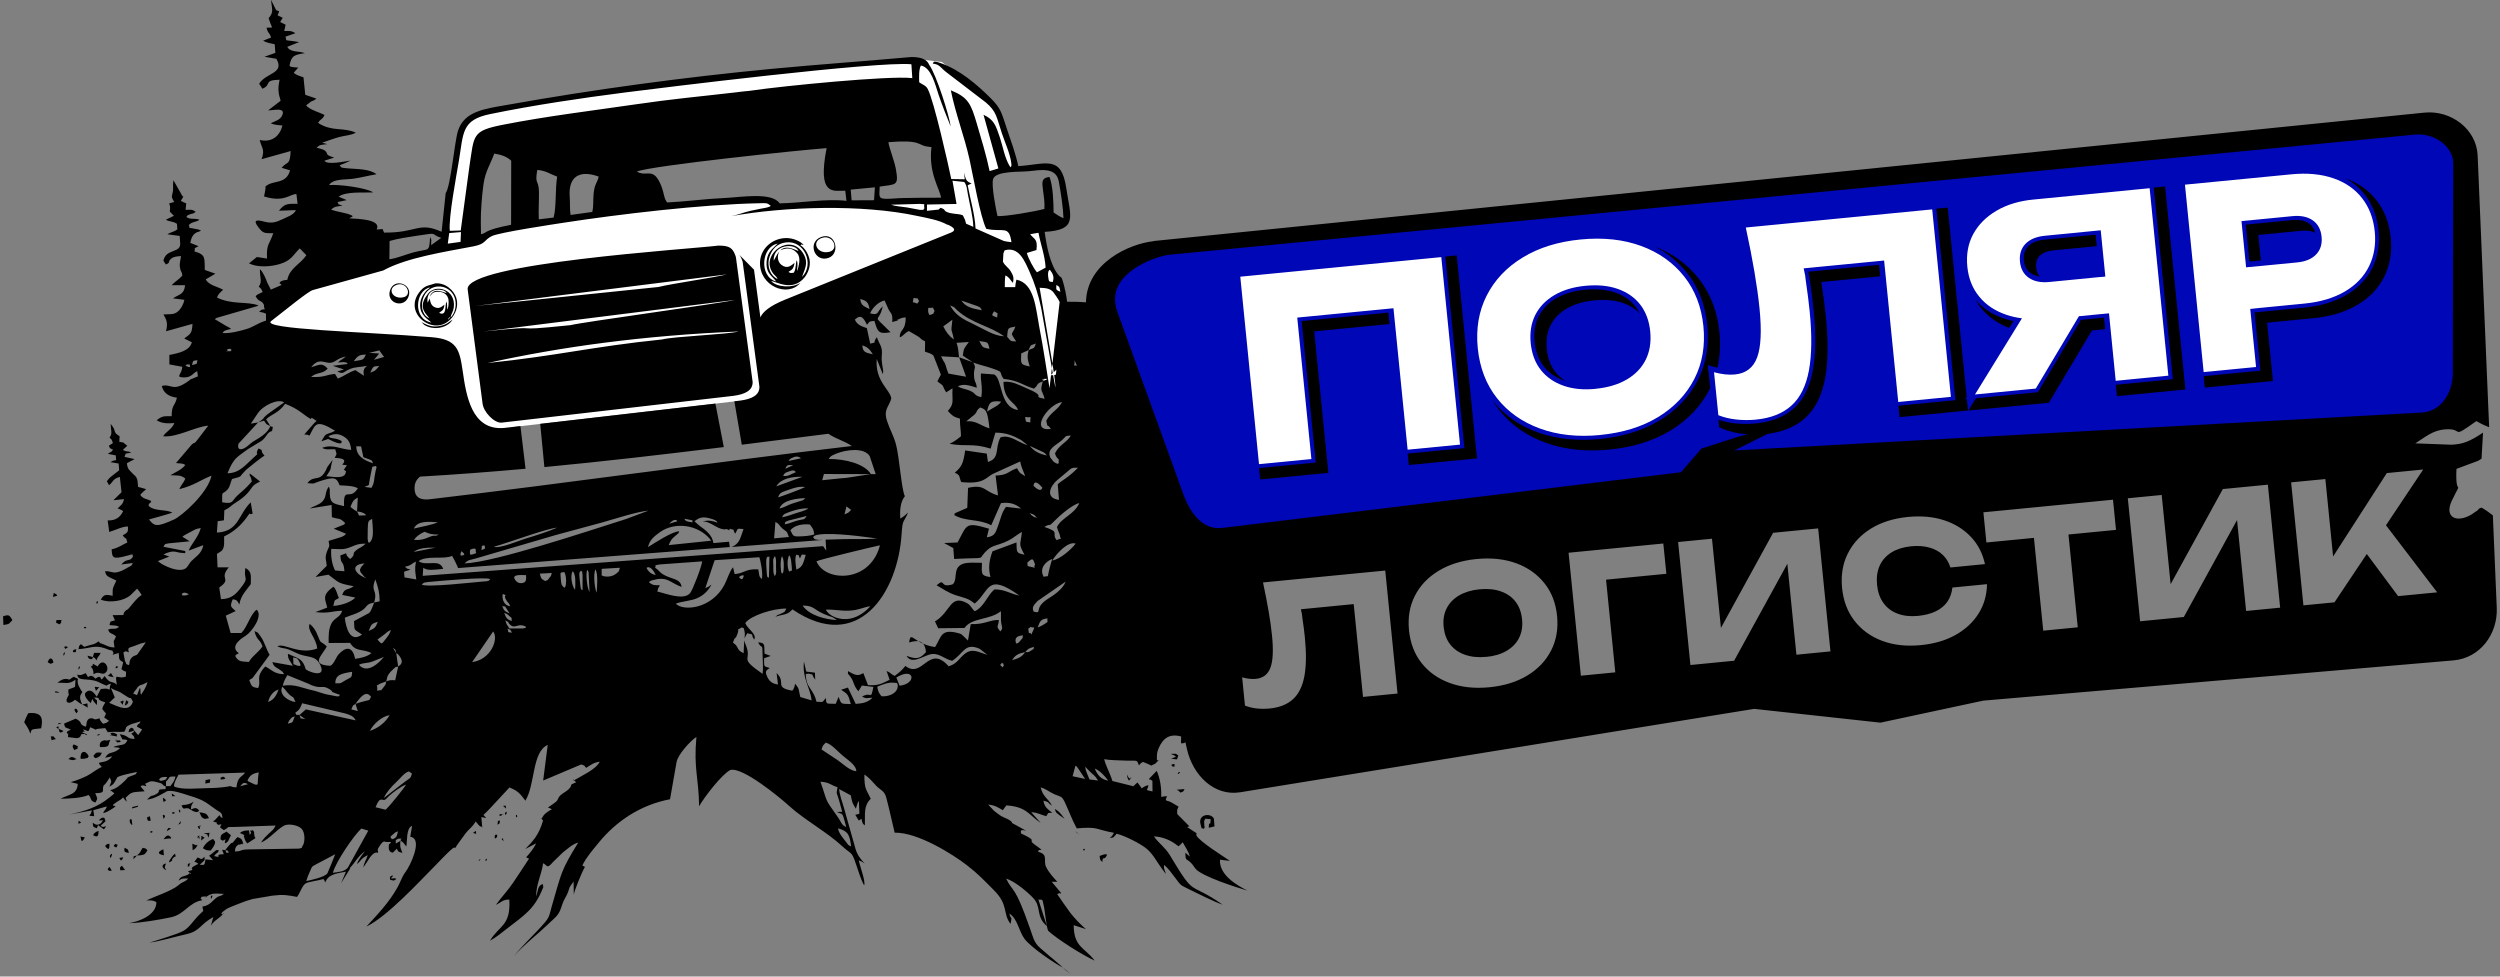 <?xml version="1.0" encoding="UTF-8"?> <svg xmlns="http://www.w3.org/2000/svg" width="192" height="75" viewBox="0 0 192 75" fill="none"><rect x="0" y="0" width="192" height="75" fill="#808080" stroke="none"/><g clip-path="url(#clip0_1_550)"><path fill-rule="evenodd" clip-rule="evenodd" d="M81.75 22.204V30.154H80.396L79.028 22.968L74.871 21.823L74.129 17.923L67.338 15.577L73.103 15.291L71.514 9.932L63.507 8.336L37.249 10.591L35.895 18.65L33.75 19.204L34.426 14.809L35.2 10.204L35.808 9.109L37.083 8.495L45.431 7.132L62.112 5.136L70.193 4.509L72.325 4.759L75.718 7.368L76.832 8.791L78.02 12.923L76.013 13.423L76.266 17.105L80.083 17.5L80.603 20.386L81.257 21.295L81.75 22.204Z" fill="white"></path><path fill-rule="evenodd" clip-rule="evenodd" d="M28.74 25.982L20.319 25.073L21 23.546L25.13 21.141L30.121 20.146L34.532 19L36.761 18.427L37.728 17.764L45.79 16.491L56.279 15.291H59.161L59.755 15.855L66.721 15.7L69.778 16.155L73.328 17.096L73.789 17.577L73.609 18.341L59.649 23.941L57.955 24.837L58.696 30.7L56.375 30.832L39.523 32.782L36.641 33.518L33.552 28.123L28.74 25.982Z" fill="white"></path><path fill-rule="evenodd" clip-rule="evenodd" d="M23.523 67.659C23.616 67.35 23.666 67.227 23.804 66.927C23.988 66.518 23.91 66.577 24.306 66.364L25.743 65.604C25.706 65.723 25.176 67.032 25.14 67.082C24.914 67.364 23.901 67.591 23.528 67.663L23.523 67.659ZM183.243 40.341L187.175 45.491L184.177 45.782L181.769 42.545L179.287 46.259L176.902 46.491L175.959 37.045L178.588 36.791L179.182 42.736L183.307 36.332L186.102 36.059L183.243 40.341ZM164.36 47.714L163.416 38.268L166.018 38.014L166.704 44.864L170.714 37.559L174.172 37.223L175.116 46.668L172.501 46.923L171.805 39.941L167.717 47.386L164.36 47.714ZM152.329 39.345L162.279 38.377L162.509 40.695L158.858 41.05L159.572 48.177L156.92 48.436L156.206 41.309L152.555 41.663L152.325 39.345H152.329ZM152.596 44.864L149.944 45.123C149.898 45.541 149.769 45.909 149.553 46.218C149.336 46.527 149.037 46.773 148.655 46.954C148.273 47.136 147.822 47.25 147.306 47.3C146.712 47.359 146.187 47.3 145.731 47.127C145.275 46.954 144.912 46.682 144.645 46.304C144.373 45.927 144.212 45.464 144.157 44.909C144.101 44.354 144.17 43.868 144.359 43.445C144.548 43.023 144.852 42.686 145.262 42.427C145.676 42.173 146.178 42.014 146.772 41.954C147.292 41.904 147.757 41.936 148.167 42.05C148.577 42.163 148.922 42.345 149.194 42.604C149.47 42.864 149.668 43.186 149.792 43.582L152.444 43.323C152.269 42.5 151.906 41.8 151.358 41.223C150.81 40.645 150.128 40.223 149.304 39.954C148.485 39.686 147.564 39.604 146.542 39.7C145.427 39.809 144.474 40.109 143.682 40.6C142.89 41.091 142.301 41.732 141.91 42.514C141.518 43.295 141.376 44.182 141.472 45.163C141.569 46.145 141.887 46.986 142.425 47.677C142.964 48.373 143.668 48.882 144.543 49.214C145.418 49.545 146.413 49.654 147.527 49.545C148.549 49.445 149.433 49.186 150.188 48.764C150.939 48.341 151.528 47.795 151.952 47.123C152.375 46.45 152.592 45.695 152.601 44.854L152.596 44.864ZM129.823 51.073L128.879 41.627L131.481 41.373L132.167 48.223L136.177 40.918L139.635 40.582L140.579 50.027L137.964 50.282L137.268 43.3L133.18 50.745L129.823 51.073ZM127.742 41.736L127.977 44.068L123.345 44.518L124.054 51.636L121.411 51.895L120.467 42.45L127.742 41.741V41.736ZM114.146 50.45C114.767 50.391 115.292 50.232 115.72 49.977C116.148 49.723 116.466 49.391 116.669 48.982C116.871 48.573 116.95 48.1 116.894 47.559C116.839 47.018 116.673 46.573 116.393 46.209C116.112 45.845 115.734 45.582 115.264 45.418C114.795 45.25 114.247 45.2 113.625 45.259C113.013 45.318 112.493 45.477 112.06 45.727C111.632 45.982 111.309 46.313 111.102 46.723C110.895 47.132 110.817 47.604 110.872 48.145C110.927 48.682 111.093 49.132 111.378 49.495C111.664 49.859 112.041 50.123 112.516 50.286C112.985 50.454 113.529 50.504 114.141 50.445L114.146 50.45ZM114.38 52.782C113.248 52.891 112.235 52.782 111.342 52.454C110.444 52.127 109.725 51.614 109.178 50.923C108.63 50.232 108.312 49.391 108.211 48.409C108.114 47.427 108.261 46.541 108.662 45.759C109.062 44.973 109.666 44.336 110.481 43.841C111.296 43.345 112.267 43.045 113.4 42.932C114.542 42.823 115.555 42.932 116.448 43.259C117.341 43.586 118.059 44.1 118.612 44.791C119.164 45.482 119.487 46.323 119.583 47.304C119.68 48.286 119.528 49.173 119.127 49.954C118.727 50.741 118.119 51.382 117.309 51.873C116.498 52.368 115.527 52.668 114.385 52.782H114.38ZM96.995 44.732L106.387 43.818L107.331 53.264L104.679 53.523L103.965 46.395L99.909 46.791C100.033 47.336 99.955 47.004 100.029 47.509C100.107 48.014 100.167 48.495 100.213 48.945C100.333 50.154 100.323 51.15 100.176 51.932C100.029 52.714 99.739 53.304 99.297 53.704C98.855 54.104 98.256 54.341 97.501 54.413C97.169 54.445 96.843 54.445 96.516 54.409C96.189 54.373 95.889 54.3 95.613 54.191L95.397 52.023C95.784 52.127 96.138 52.168 96.451 52.136C97.004 52.082 97.377 51.795 97.57 51.277C97.763 50.759 97.805 49.936 97.69 48.809C97.635 48.264 97.552 47.654 97.436 46.977C97.321 46.3 97.174 45.554 96.999 44.732H96.995ZM88.605 18.523C86.782 18.709 83.453 20.168 83.403 23.218C83.02 23.182 82.551 23.173 81.952 23.173C81.902 22.695 81.773 22.109 81.648 21.673C81.501 21.159 81.515 21.395 81.275 21.104C80.645 20.327 80.368 18.836 80.23 17.809C82.795 17.654 82.228 16.709 81.888 14.436C81.501 11.873 80.355 12.618 78.204 12.759C78.034 11.909 77.629 10.777 77.339 9.923C76.92 8.691 76.91 8.359 76.068 7.523C75.023 6.491 73.747 5.386 72.292 4.864C71.533 4.591 71.74 4.827 71.629 4.886C72.182 4.923 72.274 5.259 72.725 5.582L75.713 7.868C76.537 8.568 76.533 8.986 76.938 10.218C77.168 10.914 77.587 11.818 77.67 12.55C77.702 12.818 77.643 12.773 77.61 12.845L77.509 12.7C77.145 12.054 77.021 11.254 76.791 10.563C76.482 9.65 76.353 9.195 75.534 8.814L76.676 12.936L76.003 13.141C75.755 11.95 75.363 10.664 75.018 9.491C74.581 8.009 74.374 7.477 73.024 6.936C73.37 8.695 74.06 10.441 74.461 12.254C74.728 13.454 75.29 16.691 75.746 17.573C77.026 17.868 77.495 17.245 77.679 18.6C77.445 18.577 77.265 18.545 77.099 18.509L74.921 17.545C74.88 16.491 74.479 15.141 74.318 14.227L74.622 14.086C74.185 13.941 74.171 13.764 74.037 13.254L74.093 13.768L73.057 13.75C72.85 12.732 71.735 7.764 71.252 6.836C71.104 6.55 70.837 6.5 70.593 6.318C70.589 5.886 70.556 5.377 70.722 5.032C71.523 5.173 71.818 6.495 72.085 7.282C72.38 8.141 72.693 8.932 73.015 9.718C72.918 8.932 71.91 5.714 71.358 4.973C71.206 4.564 70.736 4.382 70.013 4.377C66.44 4.695 62.844 4.95 59.285 5.286C52.512 5.932 45.647 6.859 38.975 8.05C37.23 8.359 35.67 8.527 35.177 10.036C34.905 10.868 34.62 14.3 34.228 14.832L33.915 17.8C32.124 17 32.037 17.895 29.495 17.863L29.422 17.686C29.38 17.577 29.435 17.65 29.389 17.591L28.929 17.627C29.329 16.818 27.4 16.809 26.82 16.768C26.843 16.75 26.885 16.732 26.898 16.723C27.014 16.65 27.175 16.632 27.004 16.541C26.622 16.341 25.858 16.277 25.434 16.095C25.683 15.845 25.941 15.845 26.309 15.8C25.752 15.582 26.102 15.777 25.927 15.518L26.631 15.368L26.005 15.104C26.608 14.682 27.847 14.818 28.662 14.777C28.192 14.436 26.047 14.141 25.273 14.213C25.572 13.723 26.512 13.804 27.055 13.736C27.681 13.654 28.261 13.491 28.915 13.382C28.381 12.968 27.479 12.995 26.737 12.932C26.051 12.873 26.258 12.859 26.079 12.691C26.387 12.586 26.682 12.459 26.921 12.332C26.581 12.368 25.135 12.713 24.914 12.341L25.664 12.104C25.531 12.05 25.172 11.968 25.126 11.832C25.126 11.823 25.112 11.786 25.107 11.777C25.001 11.459 24.619 11.441 24.311 11.336C24.596 11.086 24.665 11.136 25.135 11.068L24.744 10.959C25.163 10.818 25.582 10.654 26.024 10.532C26.42 10.418 26.972 10.395 27.327 10.191C26.387 9.75 25.512 10.141 24.43 9.441C24.642 9.077 24.753 9.218 24.923 8.827C24.477 8.604 24.035 8.518 23.634 8.218C23.62 8.204 23.579 8.195 23.57 8.159C23.56 8.118 23.528 8.118 23.505 8.095L23.896 7.795C24.145 7.677 24.076 7.75 24.297 7.573L23.445 7.282L23.307 5.936C22.998 5.832 22.741 5.768 22.561 5.582L22.907 5.191C22.796 5.182 22.593 5.173 22.497 5.154C22.197 5.1 22.331 5.104 22.234 5.059C22.363 4.245 22.644 4.209 23.408 4.082C22.966 3.895 22.294 4.05 22.064 3.595L22.976 3.232C21.64 3.004 22.096 3.236 21.921 2.818L22.685 2.55C22.391 2.354 22.22 2.373 21.829 2.382L21.935 1.9L21.516 1.691L21.714 1.368L21.323 1.182L21.438 0.873C21.028 0.659 21.424 1.014 21.18 0.723L20.811 -0.018C20.862 0.627 21.065 0.936 20.627 1.395C20.664 1.5 20.696 1.614 20.752 1.754C20.881 2.095 20.784 1.782 20.894 2.114L20.471 2.127C20.577 2.6 20.678 2.441 20.821 2.882L20.208 3.127C20.439 3.268 20.733 3.327 21.097 3.395L21.148 4.059L20.31 4.359L21.226 4.514C21.889 5.664 20.416 5.577 19.904 6.432L20.153 6.814C20.904 6.504 20.181 6.154 21.474 6.123C21.332 6.795 21.359 7.127 21.553 7.736L20.595 8.477C21.046 8.477 21.944 8.214 21.677 8.85C21.525 9.214 21.129 9.304 20.798 9.459C21.019 9.604 21.415 9.6 21.691 9.641C21.497 10.423 20.894 10.977 19.946 10.75C20.093 11.395 20.369 11.459 20.089 12.227L22.322 11.6C22.267 12.745 22.078 12.354 21.627 12.886L22.28 13.082C21.963 14.204 20.986 13.795 20.402 14.309C20.305 14.377 20.508 14.077 20.277 15.086C21.811 15.568 22.234 14.914 22.764 14.9L22.856 15.654C22.018 15.632 21.829 15.673 21.424 16.182L22.727 16.136C22.561 16.509 22.078 16.65 21.691 16.836C21.23 17.059 20.881 17.177 20.323 17.027C19.734 16.868 19.375 16.859 19.863 17.477C20.204 17.909 20.268 17.913 20.986 17.913C20.715 18.754 20.443 18.709 20.508 19.859L19.73 19.736L19.122 20.227C19.757 20.545 20.733 20.504 21.488 20.277C22.386 20.004 22.478 19.609 23.022 19.077L23.528 19.6C23.086 20.282 22.248 20.573 22.064 21.491C21.944 21.509 21.815 21.509 21.705 21.554C21.47 21.645 21.576 21.613 21.456 21.759C21.456 21.759 21.3 21.627 21.484 21.759C21.594 21.845 21.548 21.804 21.622 21.891L20.793 22.245C20.793 22.245 20.775 22.191 20.77 22.182L20.517 21.686C20.416 21.382 20.185 20.868 19.96 20.673C19.951 21.327 20.162 21.636 19.872 22.009C20.102 22.25 20.029 22.109 20.172 22.427L19.872 22.573C19.872 22.573 19.817 22.595 19.799 22.604L19.628 22.741C19.858 23.177 19.987 23.045 20.176 23.259C20.314 23.413 20.268 23.527 20.282 23.609L20.337 23.75C19.909 23.809 20.167 23.768 19.895 23.945C19.96 23.963 20.162 23.995 20.167 23.995C20.351 24.045 20.356 24.064 20.429 24.1V24.623C20.397 24.636 20.36 24.65 20.337 24.654C19.794 24.823 19.467 25.113 18.91 25.277C18.413 25.423 17.653 25.627 17.091 25.577C17.257 25.382 17.114 25.463 17.413 25.345C17.524 25.304 17.648 25.291 17.745 25.264C17.657 25.191 17.722 25.227 17.547 25.123C17.524 25.109 17.496 25.1 17.473 25.086C17.45 25.073 17.423 25.064 17.4 25.05L16.497 24.514C16.585 24.445 16.52 24.486 16.654 24.409L19.789 23.5C19.803 23.468 19.84 23.477 19.863 23.463C18.997 23.123 17.846 23.432 16.663 22.85C16.783 22.55 16.916 22.463 17.137 22.254C16.691 22.004 16.055 21.918 15.797 21.459L16.543 21.018L15.728 20.732C15.687 19.873 15.857 19.564 14.932 19.309C15.056 18.85 14.748 19.213 15.245 18.904L14.614 18.654C14.683 18.3 14.789 18.004 15.102 17.85C15.277 17.764 15.061 17.873 15.273 17.791L15.443 17.713C15.125 17.564 15.254 17.641 14.918 17.564C14.255 17.413 14.692 17.663 14.499 17.295C14.697 17.023 15.052 17.077 15.323 16.877C14.941 16.727 14.623 16.895 14.315 16.668C14.448 16.491 14.259 16.627 14.481 16.504C14.715 16.377 14.817 16.468 15.028 16.264C14.734 16.064 14.678 16.109 14.255 16.118L14.301 15.618C14.126 15.545 14.071 15.532 13.891 15.423L14.085 15.1C14.085 15.1 14.029 15.077 14.015 15.068L13.32 13.841C13.247 14.259 13.339 14.532 13.256 14.804C13.132 15.227 13.233 15.191 13.376 15.514L12.993 15.618C13.076 15.864 13.081 15.923 13.039 16.254L13.357 16.573L12.736 16.877C13.072 17.059 13.26 16.968 13.592 17.191L13.62 17.609C13.389 17.818 13.132 17.804 12.86 17.995L13.799 18.118C13.836 18.841 13.974 19.036 13.352 19.264C12.874 19.441 12.671 19.573 12.547 20.014L12.736 20.314C13.168 20.136 12.814 20.109 13.191 19.832C13.376 19.695 13.647 19.686 13.9 19.668C13.873 19.991 13.767 20.173 13.818 20.527C13.868 20.923 13.947 20.732 14.002 21.168C13.693 21.509 13.514 21.559 13.178 21.904H14.213C14.14 22.654 13.744 22.591 13.288 22.913L14.163 23.027C14.08 23.413 13.877 23.75 13.638 23.941C13.329 24.195 12.989 24.113 12.547 24.15C12.823 24.595 12.897 24.854 12.749 25.441L14.784 24.873C14.743 25.6 14.655 25.627 14.149 25.995L14.734 26.286C14.568 26.927 13.781 27.113 13.007 27.259V27.986L13.997 28.168C13.979 28.759 13.417 28.963 14.103 28.986C14.743 29.009 14.826 28.613 15.148 28.509L15.199 28.904L14.798 29.073C14.494 29.195 14.743 29.068 14.471 29.264C13.247 30.145 13.182 29.441 12.427 29.641C12.547 30.182 12.97 30.468 13.587 30.541C13.422 31.25 13.187 31.045 13.182 31.963C12.584 31.973 12.501 31.913 12.031 32.273C12.418 32.527 12.855 32.532 13.389 32.491C13.224 32.95 12.754 33.141 12.528 33.504C13.592 33.618 14.973 32.773 15.995 32.691L15.102 33.854C14.909 34.109 14.95 33.945 14.738 34.127L13.518 35.559C13.905 35.623 13.937 35.545 14.232 35.704C14.011 36.045 13.431 36.286 13.085 36.5C13.652 36.527 13.845 36.459 14.232 36.75C14.089 37.127 13.933 37.177 13.771 37.568C14.932 37.277 15.388 36.864 16.244 36.532C15.959 37.882 13.942 39.641 13.371 39.895C12.04 40.491 11.861 40.436 11.442 39.895C11.778 39.791 13.026 39.468 13.242 39.368C12.694 39.091 11.898 39.291 11.423 38.859C11.414 38.518 11.502 38.809 11.617 38.482C11.225 38.282 10.995 38.332 10.77 38.004L11.004 37.759C11.078 37.695 11.138 37.668 11.221 37.563L10.604 37.391C10.553 36.804 10.576 36.7 10.222 36.404L9.913 36.082C9.798 35.9 9.78 35.854 9.747 35.573L10.337 35.259L9.559 35.086C9.71 34.7 9.572 34.9 10.083 34.754C9.77 34.604 9.766 34.745 9.434 34.55L9.775 34.236C9.319 33.9 9.687 34.036 9.163 33.932L9.186 33.504C8.592 33.136 9.02 33.168 8.495 32.55C8.527 33.132 8.647 33.3 8.412 33.609C8.605 33.791 8.569 33.727 8.67 34.027C8.651 34.041 8.624 34.054 8.615 34.063L8.357 34.236C8.532 34.536 8.325 34.332 8.684 34.541C8.458 34.827 8.582 34.636 8.279 34.854L8.891 34.973C8.923 35.609 9.011 35.163 8.477 35.491L9.112 35.6L9.153 36.118L8.601 36.55C8.389 36.714 8.357 36.759 8.205 36.959L8.375 37.264C8.739 36.964 8.642 36.782 9.204 36.627L9.333 37.804L8.711 38.418L9.522 38.332C9.453 38.718 9.291 38.791 9.029 39.05L9.232 39.127C9.411 39.209 9.351 39.182 9.457 39.259C9.227 39.723 8.9 39.991 8.269 39.968L8.389 40.854C8.877 40.714 9.402 40.423 9.83 40.436C9.849 40.891 9.793 40.904 9.425 41.114C9.692 41.504 9.664 41.168 9.78 41.663C9.361 41.841 9.176 42.05 8.573 42.191C8.619 42.841 8.628 42.982 9.747 42.682C10.456 42.491 10.047 42.577 10.226 42.709C9.982 43.209 9.784 42.795 9.315 43.354L10.203 43.236C10.042 43.536 10.162 43.386 9.798 43.595C9.623 43.695 9.517 43.768 9.315 43.85C8.661 44.109 8.651 43.868 8.071 43.864C8.122 44.118 8.159 44.209 8.407 44.336L8.937 44.586C8.711 45.114 8.624 45.059 8.651 45.754C8.122 45.65 7.988 45.632 7.74 46.05C8.398 46.327 9.499 46.173 10.033 45.7L10.53 45.209C10.71 45.436 10.7 45.391 10.88 45.695C10.484 45.932 10.152 46.436 9.895 46.718C9.701 46.927 9.77 46.764 9.6 46.95C9.282 47.304 9.904 47.227 8.647 47.241L8.831 47.641C8.463 47.759 8.481 47.641 8.412 48.009C8.739 48.05 8.942 48.004 9.135 48.145C8.808 48.413 8.716 48.191 8.302 48.354C8.44 48.741 8.578 48.563 8.909 48.877C8.679 49.445 8.711 48.977 8.794 49.727C8.394 49.695 8.384 49.673 8.044 49.523C8.021 49.514 7.993 49.5 7.97 49.491C7.569 49.313 7.744 49.491 7.588 49.254C7.123 49.568 7.183 49.427 6.464 49.682C6.441 49.659 6.409 49.632 6.395 49.618L6.28 49.523C6.28 49.523 6.248 49.514 6.243 49.491C6.243 49.477 6.225 49.477 6.211 49.468C5.999 49.723 6.119 49.5 6.027 49.854C6.943 49.795 7.256 49.509 8.071 49.795C8.398 49.909 8.338 49.923 8.638 49.964C8.707 50.259 8.785 49.982 8.651 50.291L8.96 50.191C8.96 50.191 9.024 50.2 9.038 50.173C9.047 50.141 9.094 50.159 9.121 50.159C9.176 50.641 9.066 50.627 9.462 50.864L9.328 51.391C9.803 51.795 9.664 51.286 9.669 51.959C9.001 52.227 8.794 51.523 8.974 52.6C8.647 52.232 8.518 52.623 8.035 51.923C7.611 52.473 7.887 51.945 7.574 51.986C7.56 51.986 7.528 52.004 7.519 52.004C7.5 52.009 7.358 52.104 7.325 52.118L7.15 51.954C6.939 51.854 6.939 51.909 6.759 52L6.584 51.7C6.294 51.8 6.243 51.904 5.94 51.804C5.972 52.382 6.722 52.027 7.528 52.364L7.915 52.55C8.389 52.741 7.998 52.632 8.527 52.504C8.435 52.714 8.44 52.677 8.421 52.968C8.131 52.841 8.131 52.891 7.744 52.913L7.431 53.504C7.293 53.323 6.994 52.8 6.593 53.177C6.359 53.395 6.778 53.832 6.971 54L7.086 53.677C7.233 53.954 7.21 53.877 7.436 54.15C7.445 53.577 7.537 53.959 7.224 53.568C7.975 53.595 7.123 53.654 8.09 53.945L7.947 54.186C7.86 54.364 7.915 54.227 7.855 54.45C8.205 54.941 8.196 54.641 8.002 55.104L8.375 55.359C8.094 55.559 8.274 55.486 7.915 55.586C7.837 55.5 7.786 55.468 7.708 55.332C7.519 55.004 7.758 55.409 7.643 55.163C7.1 55.377 7.275 55.095 6.911 55.177C6.552 55.254 6.662 55.909 6.612 55.732C6.612 55.718 6.593 55.786 6.58 55.813C5.976 55.595 6.437 55.514 5.815 55.191L4.922 55.573C5.005 55.991 5.032 55.818 5.447 56.045C5.424 56.054 5.387 56.063 5.373 56.068L5.244 56.132C5.088 56.236 5.212 56.095 5.129 56.286C5.254 56.523 5.249 55.982 5.221 56.609L5.884 56.691C5.967 56.691 6.17 56.663 6.216 56.454C6.225 56.413 6.248 56.404 6.262 56.377C6.616 56.395 6.409 56.291 6.639 56.477C6.607 56.3 6.934 56.518 6.317 56.254C6.446 56.073 6.649 56.341 6.359 56.014C6.865 56.136 6.731 56.304 6.934 55.85C6.976 55.864 7.017 55.886 7.049 55.9C7.077 55.913 7.123 55.936 7.155 55.95C7.523 56.109 7.247 56.032 7.477 55.977L8.081 55.918C8.127 55.991 8.219 56.15 8.279 56.236C8.822 56.159 9.126 56.245 9.549 56.195L9.646 56C9.701 55.891 9.582 55.827 10.107 55.609L10.793 55.4C10.659 55.723 10.645 55.473 10.512 55.8L10.857 55.991C10.857 55.991 10.898 56.018 10.912 56.032L10.613 56.454L10.3 56.1C10.194 55.895 10.3 55.973 10.083 55.886C9.885 56.054 9.941 55.927 9.872 56.236C10.18 56.168 10.019 56.214 10.304 56.1C10.217 56.245 10.383 56.182 10.079 56.336C10.337 56.632 10.226 56.418 10.341 56.75C9.669 56.736 9.945 56.5 9.195 56.386C9.526 56.973 9.287 56.736 9.651 56.804L9.784 56.85C9.582 57.313 9.365 57.127 8.711 57.359C8.877 57.45 9.024 57.341 9.209 57.477C8.596 57.991 8.412 57.618 8.076 58.195L8.619 58.086C8.099 58.827 7.187 58.277 7.823 58.904C7.533 59 7.022 59.413 6.695 59.577C6.34 59.754 5.889 59.941 5.428 60.068L5.972 60.2C5.935 61.054 5.235 61.009 4.655 61.345C5.323 61.332 6.248 61.3 6.801 61.054C7.091 61.364 6.856 61.477 7.325 61.636C7.551 61.268 7.464 61.323 7.312 60.913C8.053 60.923 7.887 60.732 7.91 60.532C7.952 60.154 7.942 60.536 8.426 59.709C8.619 60.095 8.541 60.036 8.394 60.413C8.693 60.254 8.721 60.232 8.909 59.882C8.923 59.859 8.978 59.786 8.983 59.736C9.006 59.577 10.3 59.341 10.512 59.282C10.424 59.5 10.475 59.436 10.268 59.523C9.526 59.823 10.065 59.523 9.508 60.041C9.259 60.273 8.896 60.609 8.458 60.682C8.486 60.704 8.523 60.727 8.541 60.741C8.555 60.754 8.596 60.782 8.615 60.795C8.628 60.804 8.661 60.832 8.675 60.841C8.822 60.959 8.849 60.886 8.403 61.25C7.473 62.009 6.566 62.277 5.35 62.554L7.063 62.236C6.934 62.627 7.026 62.373 6.865 62.654L7.233 62.682L7.169 62.223L8.209 61.932C8.062 62.336 8.011 62.159 7.924 62.454C8.205 62.359 8.186 62.373 8.449 62.218C9.522 61.586 8.048 62.186 9.024 61.554C9.268 61.395 9.218 61.477 9.457 61.236C9.471 61.259 9.485 61.286 9.494 61.3L9.729 61.582C9.655 61.127 9.554 61.386 9.835 61.091C10.143 60.768 10.479 60.832 11.11 60.773L10.793 60.395C10.931 60.318 10.825 60.273 11.239 60.377C11.129 60.073 11.037 60.277 11.368 60.086C11.52 60 11.635 59.991 11.842 60.018C11.842 60.018 12.33 60.136 12.363 60.154C12.597 60.273 12.409 60.295 12.731 60.395L12.708 60.609C11.829 60.609 12.492 60.732 11.967 61.004C11.543 61.227 11.75 60.959 11.294 61.4C11.833 61.4 12.745 60.8 12.814 60.773C13.168 60.636 14.048 60.95 14.471 61.082C15.83 61.491 15.83 61.673 16.631 62.204C16.99 62.441 17.036 62.4 17.096 62.818C16.87 62.736 16.958 62.75 16.87 62.6C16.7 62.741 16.764 62.714 16.612 62.868C16.456 63.027 16.594 62.913 16.355 63.082C16.999 63.277 16.47 63.154 16.681 63.291C16.833 63.391 16.668 63.354 17.004 63.3C16.861 63.641 16.847 63.477 17.192 63.754C17.731 63.473 17.211 63.527 18.086 63.509L21.161 63.4C21.051 63.609 21.134 63.486 21.023 63.645C20.834 63.909 20.485 64.068 20.043 64.7C20.687 64.486 21.484 63.441 21.986 63.35C22.428 63.268 22.994 63.441 23.192 63.682C23.422 63.964 23.45 64.677 23.233 64.977C23.045 65.186 23.459 65.013 22.985 65.173L19.218 65.232C18.339 65.236 18.712 65.368 18.044 65.395C18.063 65.232 18.044 65.082 18.215 64.945C18.528 64.695 18.182 64.945 18.445 64.854C19.103 64.632 18.192 65.032 18.68 64.786C18.569 64.418 18.56 64.427 18.247 64.286C18.146 64.382 18.118 64.413 18.012 64.55C17.634 65.032 18.076 64.3 17.289 65.295L17.059 65.259C17.082 65.314 17.146 65.518 17.188 65.604C16.322 65.6 17.202 65.945 16.442 65.745L16.548 65.614C16.764 65.382 16.723 65.564 16.801 65.304C16.658 65.268 16.681 65.263 16.571 65.318L16.221 65.6C16.166 65.641 16.11 65.682 16.06 65.723L16.295 65.982C16.295 65.982 16.336 66.018 16.355 66.059L15.784 66C15.687 66.45 15.765 66.445 15.337 66.413C15.365 66.386 15.397 66.359 15.42 66.341C15.811 65.977 15.696 66.127 15.71 65.804C15.374 66.1 15.503 65.945 15.176 65.854C15.093 65.963 15.005 66.082 14.927 66.186C14.959 66.186 15.084 66.232 15.084 66.232C15.098 66.236 15.144 66.309 15.153 66.286C15.162 66.259 15.203 66.327 15.226 66.35C15.199 66.364 15.162 66.377 15.139 66.391C14.218 66.823 15.249 66.741 14.444 66.9L14.559 67.027C14.725 67.304 14.642 66.882 14.54 67.091C14.246 67.364 13.873 67.191 13.721 67.636C14.015 67.432 14.066 67.468 14.462 67.473C14.098 67.823 14.14 67.614 13.67 68.009C13.187 68.418 11.801 68.886 11.239 69.15C11.63 69.163 11.686 69.114 12.013 69.282C12.017 70.318 10.595 70.791 9.908 70.9C10.76 70.891 12.234 70.632 13.099 70.454C14.191 70.232 14.49 69.309 15.535 69.136C15.415 68.973 15.365 69.091 15.461 68.913C15.613 68.641 15.392 68.932 15.544 68.868C15.563 68.859 15.627 68.854 15.646 68.854C16.184 68.8 15.535 69.068 15.899 68.836C16.313 68.568 16.46 68.623 17.197 68.65L17.054 68.745C17.054 68.745 16.999 68.768 16.981 68.782C16.958 68.791 16.925 68.8 16.902 68.809C16.617 68.936 16.981 68.713 16.691 68.895C16.364 69.1 16.147 69.55 15.549 69.623C15.581 70.073 15.747 69.823 15.36 70.195C14.798 70.736 14.559 71.245 14.043 71.513C13.541 71.777 12.091 72.195 11.497 72.391C12.234 72.3 13.431 71.941 14.292 71.75C15.406 71.5 15.319 71.009 16.387 70.427L16.189 71.109C16.401 70.7 16.889 70.527 17.133 70.177C17.547 70.104 16.516 70.432 17.335 69.85C17.469 69.754 17.796 69.618 17.998 69.541C18.468 69.359 18.882 69.182 19.398 69.045L20.917 68.786C21.751 68.682 22.073 68.745 22.814 68.882C23.045 68.586 23.206 68.004 23.477 67.845C23.703 67.713 24.532 67.614 24.826 67.513C24.849 67.532 24.882 67.559 24.891 67.568L24.978 67.777C25.204 67.141 25.849 67.077 26.567 66.945L26.194 67.832L26.894 66.7C26.894 66.7 26.871 66.682 26.862 66.673C27.285 66.223 27.506 65.745 28.036 65.364C27.828 65.636 27.474 66.086 27.419 66.359C27.792 66.064 27.667 65.954 28.247 65.673C28.137 65.963 28.215 65.768 28.137 65.959C28.036 66.2 28.132 65.945 28.036 66.177C27.967 66.341 27.948 66.382 27.902 66.623C28.026 66.418 28.073 66.382 28.178 66.213C28.358 65.927 28.68 65.345 29.044 65.5C29.012 65.186 28.97 65.268 29.076 65.095C29.495 64.409 29.504 64.691 29.762 64.668C30.283 64.623 29.873 64.832 29.873 64.841C29.781 65.445 30.057 65.436 30.126 65.486C30.255 65.432 30.121 65.518 30.287 65.368L30.476 65.177C30.582 65.445 30.628 65.427 30.9 65.5C30.803 65.168 30.688 65.127 30.757 64.573C30.987 64.659 31.056 64.845 31.199 65.013C31.296 64.659 31.171 63.582 31.65 63.427L31.507 64.263C31.507 64.263 31.544 64.268 31.549 64.273C31.553 64.273 31.586 64.282 31.595 64.282C32.451 64.513 31.507 66.491 31.144 66.968C30.863 67.336 30.789 67.673 30.536 68.132C29.859 69.364 28.901 70.323 28.137 71.163C29.744 70.386 32.157 67.754 33.469 66.432C33.635 66.263 33.722 66.173 33.883 66.004C35.2 64.65 34.818 65.227 34.979 65.109C35.048 65 35.094 64.891 35.191 64.777L35.72 64.05C36.033 63.632 36.314 63.5 36.526 63.091C36.696 63.232 36.775 63.482 37.005 63.495C37.097 63.373 37.078 63.804 37.023 63.4L36.968 62.745L37.286 62.823C37.286 62.823 37.309 62.813 37.323 62.809L37.125 62.586C37.327 62.413 37.447 62.277 37.645 62.073L39.127 60.477C39.8 60.754 39.933 60.941 40.348 61.491C41.112 60.268 40.849 57.732 42.065 57.209L41.715 59.945L44.639 58.709C44.934 58.827 44.795 58.709 45.016 58.973C45.394 58.741 45.541 58.577 46.062 58.495C45.772 59.095 44.703 59.554 44.109 59.918C44.123 60.104 43.879 59.636 44.146 59.977L44.243 60.086C43.608 60.327 44.063 60.214 43.681 60.604C43.529 60.759 43.317 60.859 43.133 61.004C42.792 61.268 42.94 61.364 42.677 61.595C42.553 61.704 42.222 61.913 42.083 62.014L42.387 62.145C41.964 62.395 41.803 62.482 41.609 62.859C41.448 62.909 41.54 62.777 41.609 62.904C41.609 62.904 41.646 62.968 41.651 62.954C41.651 62.932 41.688 62.995 41.706 63.014C41.402 64.104 40.919 64.618 40.343 65.204L41.172 64.768C40.992 65.177 40.688 65.527 40.407 65.841L40.629 65.945C40.223 66.559 39.813 67.195 39.408 67.791C38.939 68.482 38.524 68.873 38.087 69.491C38.501 69.3 38.616 69.077 39.114 69.086C39.238 71.132 38.34 71.05 37.631 72.245C38.087 72.004 38.561 71.609 38.948 71.309C40.283 70.273 41.038 69.827 41.674 68.254C41.761 68.036 41.706 68.245 41.72 68.05C41.72 68.036 41.701 68.009 41.701 67.973C41.701 67.932 41.683 67.918 41.674 67.891C41.25 68.059 41.347 68.395 41.176 68.85C41.167 67.918 41.6 67.154 41.711 66.295C42.07 66.477 41.977 66.773 42.47 66.204L43.212 65.482C43.594 65.191 43.925 64.85 44.413 64.7C43.05 66.913 43.142 66.991 42.383 69.577C42.212 70.159 42.235 70.391 41.853 70.836C41.066 71.754 40.191 72.527 39.464 73.436C40.196 72.586 41.218 71.818 42.097 70.977C42.811 70.291 42.912 70.323 43.188 69.441C43.281 69.145 43.502 68.814 43.594 68.595C43.672 68.409 43.695 68.277 43.755 68.127L44.05 67.695L44.068 68.727C44.082 68.45 44.69 66.968 44.924 66.573L44.777 66.504C44.772 66.482 44.74 66.482 44.722 66.468C45.049 65.809 45.481 65.332 45.96 64.741C47.337 63.041 49.234 61.8 51.458 61.382C51.624 60.404 51.794 59.509 51.96 58.527C52.056 57.968 52.986 56.927 53.484 56.595C53.263 59.068 53.663 59.7 53.691 61.923C54.092 61.209 55.422 59.482 56.085 59.136C57.015 58.873 59.879 61.232 60.611 61.9C61.785 62.968 63.498 63.891 64.686 64.991C65.4 65.65 65.404 65.345 65.74 66.368C65.879 66.777 66.155 67.668 66.367 67.991C66.5 67.695 66.017 66.486 65.957 66.073C66.238 66.182 66.187 66.177 66.413 66.318C66.09 65.995 65.809 65.614 65.69 65.145L65.275 63.673C65.133 63.168 64.976 62.636 64.838 62.123C64.7 61.604 64.502 61.177 64.447 60.6L65.34 61.082C65.455 61.645 65.432 61.627 65.731 62.109L65.832 61.773C65.897 61.577 65.874 61.632 65.961 61.518L66.003 62.495L65.685 62.577L65.952 63.018L66.164 62.886C66.224 63.136 66.224 63.273 66.422 63.386C66.45 62.536 66.307 61.886 66.873 61.35C66.537 60.604 66.38 60.659 66.385 59.482C66.795 59.764 66.942 59.973 67.287 60.341C67.628 60.704 67.918 60.704 68.066 61.259C68.305 62.159 68.498 63.073 68.71 63.95C70.487 63.909 73.19 65.623 74.249 66.441C75.129 67.118 75.575 67.609 76.33 68.364C77.481 69.509 76.984 70.141 77.61 70.959C77.753 70.245 77.652 70.727 77.518 70.159C78.158 70.559 78.241 71.518 78.688 72.109C79.167 72.75 80.985 73.995 81.644 74.318C81.809 74.504 81.998 74.627 82.242 74.809L81.644 74.318L80.852 73.627C80.585 73.427 80.359 73.204 80.111 73C79.42 72.436 79.434 72.245 79.093 71.273C77.891 67.841 77.817 68.614 77.27 67.473C77.96 67.7 78.872 68.468 79.342 68.959C80.023 69.668 79.512 70.377 80.405 71.127L79.751 69.095C80.12 69.114 80.023 69.004 80.147 69.5C80.258 69.945 80.368 71.268 80.502 71.486C81.151 72.095 83.163 73.377 84.07 73.773C83.287 72.745 82.472 72.754 82.459 71.054L83.398 71.354C83.076 71.104 82.45 70.441 82.196 70.1C81.832 69.604 81.515 69.141 81.192 68.663L81.377 68.591C81.432 68.573 81.423 68.754 81.478 68.568C81.483 68.55 81.51 68.568 81.496 68.586L80.773 67.723H81.202C80.921 67.404 80.566 67.045 80.341 66.582C80.097 66.082 80.552 65.614 79.715 65.418C79.83 65.314 79.632 65.291 79.995 65.259C79.843 65.136 79.673 65.018 79.448 64.854C78.84 64.413 79.843 64.686 78.402 64C78.453 63.945 78.232 63.632 78.812 63.804L77.73 63.209C77.716 62.986 77.062 62.782 76.888 62.673C76.689 62.545 76.519 62.404 76.34 62.268L75.893 61.795C76.409 61.836 76.671 62.023 77.016 62.223L77.283 61.854C78.858 61.959 78.987 62.568 79.926 63.204L79.199 62.377C79.668 62.395 79.954 62.586 80.355 62.682C80.562 62.382 80.396 62.436 80.81 62.427C80.47 62.123 80.221 62.027 80.133 61.491C80.658 61.618 80.377 61.604 80.796 61.877C80.493 61.309 80.083 61.195 79.926 60.477C80.359 60.595 80.52 60.782 80.925 60.973C81.423 61.209 81.524 61.073 81.777 61.609C82.118 62.336 82.339 62.977 82.694 63.618C84.425 63.473 84.089 63.7 85.548 63.959C85.35 64.268 85.502 64.118 85.226 64.364C85.672 64.286 85.428 64.35 85.603 64.209L85.705 64.095C85.714 64.059 85.742 64.054 85.76 64.032C86.363 64.168 87.652 64.818 88.099 65.213C88.605 65.663 88.859 66.213 89.227 66.709C89.319 66.836 89.462 67 89.535 67.141C89.462 66.727 89.379 66.873 89.393 66.427C89.72 66.668 89.996 67.082 90.277 67.445C90.71 68.004 90.581 67.936 91.313 68.295C92.026 68.645 93.251 69.259 93.905 69.482C91.202 67.591 91.879 69.077 89.839 65.668C89.485 65.077 89.011 64.786 88.619 64.236C89.227 64.259 89.812 64.486 90.281 64.827C90.493 64.982 90.258 64.827 90.525 64.995L90.834 64.686C91.023 65.054 91.271 65.364 91.377 65.782L91.032 65.486C91.055 66.136 91.069 65.9 91.409 66.213C91.653 66.436 91.64 66.513 91.833 66.736C92.34 67.323 95.024 68.173 95.807 68.4C94.996 67.991 93.624 67.204 93.693 66.027L94.457 66.114C94.057 65.832 92.132 64.645 91.893 64.173C91.755 63.9 92.317 64.259 91.175 63.518L91.285 63.473C91.285 63.473 91.331 63.468 91.35 63.468L90.41 62.518C90.41 62.082 90.374 62.282 90.516 61.95L89.945 61.614C89.586 61.432 89.416 61.582 89.632 61.15C89.273 61.15 89.54 61.159 89.181 61.2C89.204 60.459 89.094 59.782 88.836 59.2L88.278 59.782C88.278 59.782 88.242 59.832 88.228 59.859C88.375 59.859 88.389 59.886 88.504 59.973L88.513 60.782C87.887 60.623 88.108 60.791 88.205 60.309C87.873 60.336 87.694 60.577 87.685 60.541L87.358 60.091L87.04 60.382L85.433 59.982C85.272 59.432 84.899 58.759 84.802 58.304C85.258 58.391 85.847 58.386 86.312 58.409C87.413 58.468 87.275 58.282 87.468 58.777C87.597 58.632 87.606 58.609 87.781 58.514L88.306 58.736C88.306 58.736 88.375 58.782 88.407 58.8L88.702 58.659C88.702 58.659 88.744 58.632 88.762 58.618L88.978 58.377C88.873 58.286 88.836 58.654 88.85 58.014C88.859 57.659 89.075 57.214 89.278 56.95C89.591 56.55 90.047 56.377 90.705 56.559C90.71 56.582 90.714 56.618 90.714 56.636L90.705 56.864C90.705 56.977 90.682 56.964 90.714 57.091C90.935 57.086 91.013 57.05 91.037 56.991L91.165 57.559C91.621 59.532 93.233 61.173 95.254 60.845L134.718 54.441L144.419 55.5L152.315 53.809L188.422 50.718C190.462 50.545 191.834 48.704 191.751 46.682L191.452 39.582C191.217 39.4 190.973 39.209 190.582 38.982C190.485 39.036 190.361 39.032 190.315 39.168L189.795 39.523C188.648 40.195 187.69 39.723 188.307 38.441C189.219 36.554 188.538 38.423 188.657 36.009L190.319 35.391C190.384 35.359 190.499 35.286 190.582 35.227L190.697 33.227C189.693 33.895 189.159 34.118 188.261 34.154L185.494 34.05C186.272 33.563 186.843 33.036 187.805 32.973C189.32 32.873 188.109 33.809 190.186 32.341C190.72 32.641 190.784 32.65 191.167 32.813L190.283 11.936C190.195 9.914 188.234 8.445 186.194 8.65L88.605 18.509V18.523ZM55.215 18.863C56.002 18.863 56.269 19.041 56.477 19.623C56.49 19.668 56.504 19.709 56.518 19.754C56.946 22.95 57.374 26.145 57.803 29.341C57.812 29.986 57.227 30.282 56.334 30.4C50.279 31.1 44.57 31.759 38.515 32.459C37.967 32.504 37.111 31.636 37.056 30.954C36.641 27.786 36.328 25.373 35.914 22.204C35.822 20.213 52.779 19.154 55.21 18.859L55.215 18.863ZM50.859 26.068C45.32 26.641 42.977 27.304 37.433 27.882C43.064 26.641 49.372 25.764 56.73 25.459C55.837 25.691 51.748 25.836 50.859 26.068ZM43.806 24.973C38.267 25.545 42.677 24.882 37.138 25.459C43.571 24.65 50.003 23.845 56.435 23.036C55.542 23.268 44.699 24.741 43.806 24.973ZM50.615 22.036C45.076 22.609 42.074 22.923 36.531 23.495C42.963 22.686 49.395 21.882 55.827 21.073C54.934 21.304 51.504 21.8 50.611 22.032L50.615 22.036ZM34.601 24.345L34.417 24.559C34.454 24.432 34.376 24.545 34.477 24.423C34.611 24.259 34.482 24.4 34.601 24.345ZM32.843 23.254C32.723 22.518 33.225 22.163 33.874 22.264C34.077 22.295 34.21 22.354 34.311 22.509C33.685 22.318 33.331 22.159 32.99 22.745C33.202 22.613 33.142 22.468 33.51 22.413C33.934 22.354 34.431 22.564 34.45 23.1C34.459 23.314 34.454 23.604 34.344 23.782C34.344 23.559 34.348 23.327 34.288 23.154C34.15 23.418 34.344 24.341 33.722 24.027C33.869 23.891 34.086 23.882 34.132 23.4C33.938 23.523 33.745 23.782 33.344 23.573C33.133 23.463 33.036 23.227 33.008 22.923L32.843 23.245V23.254ZM34.601 24.345C34.657 24.113 34.809 23.932 34.85 23.618C35.034 22.209 33.441 21.777 32.861 22.568C32.741 22.736 32.599 22.918 32.52 23.159C32.313 23.809 32.755 24.145 32.985 24.45C32.06 24.127 32.235 22.118 33.611 22.004C34.238 21.954 34.73 22.359 34.901 22.814C35.076 23.273 35.002 23.854 34.744 24.223C34.615 24.404 34.684 24.3 34.606 24.345H34.601ZM33.123 24.768C31.715 24.536 31.853 22.327 33.022 22.073C32.893 22.236 32.833 22.213 32.704 22.363C32.451 22.659 32.258 23.041 32.267 23.468C32.281 24.218 32.81 24.473 33.128 24.768H33.123ZM33.169 21.845C33.308 21.809 33.427 21.695 33.897 21.804C34.113 21.859 34.293 21.95 34.45 22.073C35.734 23.054 34.938 24.718 33.828 24.968C32.649 25.232 31.162 23.859 32.184 22.468C32.525 22.009 32.778 21.95 33.169 21.845ZM34.758 24.545C34.841 24.423 34.892 24.386 34.956 24.259L34.758 24.545C34.45 25.095 33.598 25.35 32.893 25.1C32.792 25.064 32.668 25.004 32.58 24.95L32.364 24.736C32.76 24.932 33.087 25.136 33.667 25.054C34.325 24.963 34.519 24.686 34.763 24.541L34.758 24.545ZM30.444 21.882C31.222 21.577 31.701 22.677 30.978 22.832C30.144 23.014 29.716 22.168 30.444 21.882ZM31.392 22.727C31.079 23.736 29.647 23.314 29.947 22.318C30.25 21.309 31.678 21.8 31.392 22.727ZM63.18 18.254C64 18.032 64.47 19.168 63.673 19.345C62.729 19.554 62.26 18.504 63.18 18.254ZM63.056 18.204C64.203 17.777 64.562 19.473 63.636 19.804C62.559 20.191 61.979 18.609 63.056 18.204ZM59.419 20.023C59.363 18.732 61.09 18.654 61.325 19.277C60.892 19.113 60.344 18.818 59.93 19.227C60.478 18.968 60.901 19.077 61.219 19.441C61.541 19.809 61.334 20.409 61.237 20.809C61.178 20.582 61.325 20.323 61.191 19.986C61.076 20.264 61.173 20.545 60.97 20.941C60.736 20.973 60.736 21 60.556 20.886C60.74 20.709 60.924 20.791 61.021 20.191C60.758 20.391 60.468 20.691 60.013 20.341C59.713 20.113 59.658 19.663 59.861 19.291C59.672 19.523 59.58 19.759 59.419 20.023ZM59.713 21.427C59.193 21.2 58.857 20.486 59.096 19.732C59.281 19.15 59.658 18.709 60.353 18.618C61.785 18.427 62.573 20.323 61.592 21.268C61.776 20.704 62.121 20.236 61.721 19.523C60.745 17.804 58.502 19.459 59.258 20.814C59.483 21.218 59.598 21.141 59.718 21.432L59.713 21.427ZM59.598 21.618C58.286 21.245 58.456 18.95 59.727 18.709C59.386 19.082 58.94 19.295 58.875 20.082C58.811 20.882 59.184 21.127 59.469 21.445C59.478 21.454 59.492 21.468 59.502 21.482L59.566 21.568C59.566 21.568 59.589 21.6 59.598 21.618ZM61.477 21.713C60.514 22.886 58.309 21.973 58.369 20.145C58.406 18.932 59.603 18.086 60.786 18.323C61.113 18.386 61.555 18.586 61.721 18.827C61.454 18.75 61.62 18.745 61.472 18.841C61.772 18.995 62.085 19.482 62.172 19.932C62.273 20.459 62.043 20.986 61.794 21.3C60.855 22.468 59.552 21.573 59.23 21.595C59.69 22.082 60.897 22.132 61.481 21.713H61.477ZM60.565 35.404C60.676 35.268 60.556 35.309 60.814 35.173C61.076 35.032 61.316 35.023 61.514 35.195L60.565 35.404ZM60.316 35.995C60.436 35.663 60.561 35.704 60.92 35.732L60.316 35.995ZM60.142 36.527C60.294 36.282 60.316 36.309 60.616 36.2C60.717 36.163 60.823 36.123 60.906 36.132C61.076 36.15 61.035 36.186 61.127 36.259C60.855 36.359 60.418 36.668 60.142 36.527ZM59.621 37.35C59.957 36.764 60.818 36.591 61.629 36.618L59.621 37.35ZM59.759 38.2C59.879 37.823 60.026 37.804 60.639 37.591C61.039 37.454 61.417 37.332 61.831 37.409C61.541 37.563 60.165 38.073 59.755 38.2H59.759ZM59.861 39.054C60.1 38.373 61.283 38.273 61.85 38.259C61.615 38.477 61.744 38.386 61.339 38.518L60.841 38.677C60.446 38.804 60.248 38.977 59.856 39.054H59.861ZM60.068 39.732C60.165 39.55 60.096 39.595 60.266 39.468C60.28 39.459 60.441 39.391 60.464 39.382C60.993 39.173 61.528 39.023 62.085 39.045C61.85 39.227 61.417 39.318 61.122 39.413C60.758 39.532 60.478 39.645 60.068 39.732ZM35.679 43.273C35.996 42.95 36.079 43.032 36.554 42.886C36.802 42.809 37.134 42.714 37.419 42.632L42.677 41.091C43.842 40.768 45.039 40.459 46.236 40.127C47.249 39.845 48.856 39.309 49.809 39.214L48.101 39.854C45.067 40.813 38.045 43.168 35.674 43.273H35.679ZM60.266 40.268C60.34 40.036 60.206 40.136 60.533 39.986L61.951 39.627C61.73 39.991 61.762 39.818 61.104 40.018C60.823 40.104 60.565 40.227 60.266 40.268ZM53.203 39.959C53.046 40.086 53.465 40.182 52.858 40.063C52.65 40.023 52.618 39.941 52.554 39.836L53.203 39.964V39.959ZM51.407 40.218C51.61 39.973 51.909 39.813 52.024 40.032L51.407 40.218ZM31.784 40.595C32.064 39.964 32.962 40.073 33.625 40.109C33.193 40.323 32.299 40.459 31.784 40.595ZM37.926 41.991C38.907 41.732 42.014 40.568 42.779 40.527C42.13 40.823 41.117 41.136 40.338 41.373C39.892 41.509 38.345 42.159 37.926 41.991ZM49.768 42.018C49.888 41.464 50.247 41.186 50.666 40.882C51.817 40.05 53.534 40.295 54.469 41.332C54.547 41.418 54.543 41.423 54.612 41.527L51.361 41.864C51.568 41.318 51.72 41.304 51.996 41.041C52.199 40.85 52.052 41.041 52.167 40.809C51.674 40.777 50.247 41.723 49.768 42.018ZM60.703 40.718C61.044 40.327 61.615 40.227 62.204 40.282C62.384 40.568 62.471 40.563 62.54 41.041C62.191 41.159 61.836 41.177 61.435 41.195C60.851 41.218 60.924 41.136 60.699 40.723L60.703 40.718ZM31.793 41.454C31.991 41.177 32.29 40.973 32.603 40.841C33.165 41.05 32.995 41.018 33.694 41.059C33.441 41.209 33.446 41.1 33.179 41.163C32.962 41.214 32.502 41.541 31.793 41.459V41.454ZM59.557 40.086C59.893 40.268 59.824 40.354 60.086 40.586C60.422 40.882 60.404 40.695 60.584 41.241L59.451 41.345L59.552 40.086H59.557ZM31.77 42.391C32.184 42.059 32.866 42.05 33.459 42.059L31.77 42.391ZM37.194 41.868C37.309 42.132 37.276 42.136 36.977 42.25C37.046 41.764 36.908 42.004 37.194 41.868ZM36.273 42.154C36.595 42.054 36.535 42.277 36.544 42.286C36.489 42.518 36.747 42.432 36.337 42.563C36.024 42.663 36.107 42.504 36.093 42.495C36.089 42.204 36.07 42.218 36.277 42.154H36.273ZM35.449 42.332C35.674 42.545 35.803 42.627 35.389 42.673C35.389 42.645 35.366 42.609 35.366 42.591C35.366 42.577 35.366 42.523 35.366 42.509L35.449 42.332ZM61.159 43.745C61.118 43.404 61.016 42.886 61.159 42.591C61.491 42.736 61.242 42.491 61.435 42.895C61.606 42.595 61.463 42.554 61.882 42.614C61.698 43.2 61.675 43.545 61.159 43.745ZM31.102 43.527C31.659 43.404 31.558 43.295 31.945 43.132C31.83 43.732 31.899 43.932 31.972 44.504L31.065 44.341L31.033 43.909L31.521 43.75C31.291 43.627 31.365 43.786 31.098 43.527H31.102ZM50.302 43.6C50.477 43.373 50.081 43.45 50.712 43.345L53.926 43.114C53.884 43.545 53.194 45.309 53.005 45.545C52.508 46.159 51.053 45.545 50.482 45.432C50.578 44.945 50.592 45.245 50.666 44.945C50.136 44.945 50.178 44.945 49.837 44.727C49.989 44.586 49.837 44.673 50.053 44.573L50.519 44.468C51.315 44.359 51.545 44.782 52.346 45.077C52.277 44.518 51.766 44.491 51.32 44.304C50.638 44.023 50.772 43.932 50.311 43.595L50.302 43.6ZM58.314 42.8C58.406 42.986 58.631 44.186 58.498 44.477C58.263 44.218 58.337 44.259 58.235 43.723C57.19 43.682 57.209 44.027 56.421 44.091L56.297 43.563C56.016 43.9 55.864 44.473 55.648 44.891C54.672 46.768 52.48 46.964 51.9 46.364C52.365 46.173 53.032 46.163 53.544 45.941C54.045 45.718 54.409 45.35 54.639 44.9C54.386 45.054 54.487 45.045 54.17 45.163L54.791 43.3C54.86 43.073 54.86 43.127 54.888 43.023L58.314 42.795V42.8ZM46.209 43.686L47.609 43.604C47.498 43.909 47.618 43.804 47.355 44.032C47.088 44.259 46.725 44.323 46.389 44.259L46.209 44.195V43.691V43.686ZM50.362 44.168C50.049 44.082 49.855 43.991 49.648 43.618C49.943 43.395 50.256 43.923 50.362 44.168ZM60.607 42.65C60.694 42.786 60.666 42.632 60.749 42.991C60.763 43.05 60.791 43.318 60.791 43.364C60.837 43.995 60.864 43.75 60.602 43.9C60.459 43.559 60.436 43.009 60.602 42.65H60.607ZM59.05 44.368C58.954 44.259 58.908 44.591 58.857 43.541C58.806 42.559 58.944 42.823 59.092 42.741L59.055 44.368H59.05ZM60.059 44.059C59.976 43.877 60.008 44.059 59.976 43.75C59.939 43.423 59.934 42.964 60.059 42.718C60.234 42.959 60.206 43.65 60.169 43.845C60.128 44.068 60.137 43.95 60.059 44.059ZM41.876 44.627C41.577 44.445 41.563 44.477 41.457 44.054L42.378 44.004C42.268 44.282 42.429 44.086 42.175 44.404C41.991 44.636 42.12 44.509 41.872 44.623L41.876 44.627ZM45.09 43.777C45.191 43.9 45.132 43.741 45.205 43.968L45.279 45.468C45.062 45.123 44.984 44.004 45.09 43.782V43.777ZM59.511 44.25C59.359 44 59.396 43.813 59.391 43.427C59.386 43.018 59.322 42.995 59.511 42.7C59.64 42.964 59.594 43.154 59.598 43.536C59.598 43.923 59.658 43.995 59.511 44.25ZM39.629 44.618C39.155 44.073 40.03 44.163 40.403 44.173C40.417 44.523 40.421 44.663 40.205 44.754C40.03 44.827 39.781 44.791 39.629 44.618ZM43.456 44.895C43.414 45.145 43.423 45.018 43.345 45.145C43.124 44.954 43.101 44.886 43.069 44.45C43.027 43.864 43.009 44 43.345 43.936C43.46 44.154 43.511 44.55 43.456 44.895ZM57.121 44.268C56.983 44.536 57.024 44.532 56.771 44.373C56.78 44.25 56.863 44.227 56.951 44.204C57.255 44.123 57.011 44.204 57.121 44.268ZM32.387 44.895C32.553 44.754 32.493 44.736 32.967 44.691C33.809 44.614 37.336 44.286 37.65 44.477C37.539 44.595 37.627 44.573 37.378 44.641C37.378 44.641 37.102 44.659 37.069 44.663C36.388 44.714 32.769 45.136 32.387 44.895ZM44.165 45.3C43.939 45.059 43.764 44.214 43.985 43.868C44.229 44.1 44.201 44.813 44.165 45.3ZM45.822 45.518C45.689 45.291 45.537 44.104 45.73 43.727C45.951 44.082 45.85 45.104 45.822 45.518ZM44.528 44.577C44.455 43.841 44.487 44.018 44.625 43.823C44.754 44.045 44.662 43.582 44.74 44.154V45.336C44.639 45.2 44.616 45.491 44.528 44.577ZM39.187 46.559C38.722 46.523 38.524 46.014 38.612 45.614C39.127 45.823 38.566 45.563 38.879 46.091C39.031 46.345 39.035 46.2 39.187 46.559ZM39.137 47.109C38.791 46.964 38.695 46.904 38.575 46.55C38.934 46.632 38.676 46.454 38.929 46.786L39.095 47.041C39.095 47.041 39.123 47.086 39.141 47.114L39.137 47.109ZM39.298 47.704C38.934 47.554 38.883 47.495 38.722 47.063C38.916 47.154 38.934 47.136 39.109 47.304C39.395 47.573 39.261 47.341 39.298 47.704ZM39.114 48.259C38.934 47.904 38.953 48.141 38.81 47.645C39.312 47.918 38.842 47.659 39.178 47.977C39.574 48.35 39.767 47.795 40.398 48.136C40.288 48.232 40.559 48.204 40.131 48.264H39.114V48.259ZM39.312 48.595C38.86 48.5 39.123 48.632 38.975 48.273C39.247 48.395 39.192 48.332 39.312 48.595ZM31.834 37.509C31.834 37.191 31.917 36.882 32.258 36.604C34.928 36.45 37.631 36.245 40.361 36L39.97 32.723L38.695 32.868C36.185 33.073 35.798 30.309 35.532 28.477C35.292 26.841 35.103 26.054 33.142 25.895C27.962 25.473 19.964 25.291 20.83 24.654C22.036 23.718 23.666 22.377 24.025 22.277L29.431 20.773C31.231 19.782 34.169 19.341 36.365 18.918C37.35 18.727 37.143 18.436 37.783 18.127C38.377 17.845 42.525 17.223 43.322 17.1C47.53 16.454 53.912 15.691 58.323 15.609C58.871 15.6 58.898 15.563 59.198 15.809C59.115 15.859 59.184 15.85 58.954 15.923C58.921 15.932 58.811 15.959 58.779 15.963C58.664 15.991 58.572 16 58.429 16.027C58.175 16.077 57.922 16.132 57.641 16.191C57.093 16.314 56.633 16.518 56.14 16.604C60.243 15.859 66.192 15.668 70.455 16.586C71.187 16.745 72.081 16.882 72.757 17.259H72.803C73.301 17.486 73.43 17.682 73.08 17.845L60.27 23.023C59.119 23.495 58.59 23.941 58.397 24.373L57.908 20.713L56.776 19.564C56.882 19.695 56.965 19.877 57.038 20.118C57.467 23.314 57.895 26.509 58.323 29.704C58.332 30.35 57.747 30.645 56.854 30.764L56.398 30.818L56.969 34.154C59.184 33.877 61.403 33.595 63.622 33.313C64.221 33.727 64.82 33.841 65.418 34.254C54.63 35.514 43.842 37.077 33.054 38.336C32.35 38.432 31.839 38.25 31.839 37.5L31.834 37.509ZM41.807 35.868L41.489 32.55L54.943 30.995L55.588 34.336C50.956 34.904 46.347 35.441 41.803 35.873L41.807 35.868ZM70.437 23.318C70.032 23.113 70.082 23.395 70.165 22.882L70.501 22.932C70.584 23.282 70.676 22.963 70.441 23.323L70.437 23.318ZM67.375 52.736C67.73 52.595 68.158 52.4 68.591 52.427C69.134 52.459 68.784 52.468 68.936 52.541C69.046 53.104 68.448 53.518 67.707 53.477C67.522 53.259 67.43 53.127 67.375 52.741V52.736ZM68.839 52.032C70.262 51.163 70.423 52.527 69.088 52.663L68.839 52.032ZM76.952 50.886C77.214 51.177 77.007 50.773 77.085 51.114C77.085 51.132 77.03 51.218 77.003 51.254C76.708 50.932 76.777 51.204 76.957 50.886H76.952ZM78.725 50.091C78.476 50.468 78.209 50.559 77.73 50.7C77.96 50.336 78.168 50.191 78.725 50.091C79.015 49.782 78.964 49.813 79.434 49.677C79.277 49.891 79.576 49.727 79.153 49.986C78.909 50.136 79.001 50.054 78.725 50.091ZM56.518 48.968C56.978 47.986 56.334 48.582 56.988 48.173C57.135 48.359 57.098 48.009 57.204 48.632L57.186 49.045C57.209 48.945 57.278 48.827 57.393 48.632C58.042 48.786 57.582 48.641 57.922 49.123C58.143 48.677 57.443 48.359 57.236 47.854C57.632 47.277 59.377 46.718 60.39 46.741C60.201 47.095 60.316 46.945 59.962 47.136C59.741 47.254 59.806 47.145 59.548 47.364C60.188 47.159 60.468 47.254 60.86 46.8C65.92 50.245 68.959 45.532 69.244 41C69.318 39.823 69.396 40.182 69.742 39.359C69.493 39.573 69.433 39.668 69.138 39.827C69.102 39.218 69.138 38.545 69.493 38.109C69.226 37.586 69.074 35.059 68.802 34.095C68.614 33.432 68.351 33.004 68.135 32.364C67.822 31.436 68.277 31.264 68.452 30.6C68.37 29.936 67.186 29.277 67.334 27.573L67.794 28.723C67.927 28.459 67.647 27.95 67.725 27.259C67.794 26.636 67.531 26.423 67.338 25.895C66.938 26.463 67.449 26.227 66.832 26.391L66.574 25.2C66.169 25.064 65.823 24.95 65.653 24.545C66.15 24.073 66.353 24.486 66.583 24.941C66.836 24.663 66.675 24.709 67.154 24.641C67.398 25.441 67.435 25.695 68.392 25.514C66.868 23.968 67.499 24.941 67.794 23.527C67.278 24.004 67.527 24.241 66.822 24.064C67.039 23.582 67.472 23.186 67.932 23.073L68.144 23.541C68.36 24.136 68.591 23.959 68.521 24.732C69.438 24.486 68.581 24.695 69.092 24.486C69.369 24.373 69.217 24.418 69.557 24.377C69.562 25.454 69.102 25.245 69.097 25.895C69.369 25.841 69.378 25.627 69.801 25.427L70.446 25.8C70.754 25.973 70.612 26.004 71.049 26.218L71.035 27.004C71.247 27.095 71.685 27.173 71.731 27.418L72.26 28.768L71.989 29.286C72.651 29.795 72.242 29.436 72.665 30.132C72.84 30.018 72.978 29.932 73.153 29.823C73.098 30.809 73.328 30.954 72.794 31.564C73.149 31.927 73.181 31.995 73.724 32.154C73.715 32.718 73.803 33.05 73.803 33.5C73.522 33.741 73.273 33.923 72.928 34.086C74.263 34.327 74.636 34.009 76.082 34.454L76.445 33.227C77.242 33.227 77.785 33.441 78.425 33.795L78.927 34.195C78.264 34.023 77.555 33.332 76.841 33.591C76.386 34.391 76.823 35.2 75.874 35.477L75.782 34.836L74.125 34.595C73.982 35.563 73.876 35.841 73.328 36.3C73.789 36.527 73.614 36.536 73.821 37.023C75.538 37.2 75.686 36.704 76.224 36.409L78.347 35.441C78.43 35.873 78.609 36.218 78.738 36.568C78.306 36.323 78.306 36.327 78.108 35.959C77.38 36.214 77.445 36.486 76.459 36.523L76.648 38.045C75.575 37.759 75.667 37.159 74.346 37.468L74.286 39.004L73.637 39.286C73.167 39.473 73.374 39.427 73.282 39.554C74.166 40.077 75.161 39.827 76.128 40.341L76.874 38.641C77.463 38.554 77.969 38.663 78.421 39.059L77.265 38.927C76.933 39.345 76.864 39.795 76.685 40.286C76.459 40.891 76.436 41.182 75.787 41.264L75.953 40.604C74.106 40.059 74.295 40.282 73.54 41.663L72.504 41.704L73.213 42.091L73.278 42.927C76.201 42.773 74.834 43.086 75.916 42.168C76.183 41.941 76.492 41.886 76.846 41.764C77.767 41.441 77.877 41.195 78.481 40.85C78.388 41.904 78.177 41.663 78.678 42.6C78.043 42.468 78.085 42.445 78.066 41.659L76.224 42.341C75.976 43.023 75.879 43.604 76.068 44.318C75.294 44.223 75.396 44.027 75.414 43.223C74.687 43.241 73.688 43.045 73.457 43.809C73.356 44.154 73.425 44.663 73.172 44.873C72.099 45.214 72.67 44.323 71.929 44.95C72.407 45.214 72.79 45.514 73.407 45.714C74.134 45.95 74.309 45.918 74.857 46.354C76.026 45.4 75.755 43.932 78.292 45.741C77.569 45.604 77.173 45.254 76.367 45.268C75.805 45.754 75.594 46.591 74.862 46.945C74.622 46.745 74.562 46.482 74.272 46.323C72.946 45.604 73.029 47.004 71.804 47.723L72.053 48.25L74.074 48.227C74.645 47.413 75.994 47.645 76.869 46.936C76.888 47.264 76.851 47.545 76.892 47.827C76.943 48.195 77.058 48.227 76.828 48.491C76.445 48.036 76.676 48.195 76.713 47.614C75.967 47.6 75.653 47.968 74.553 47.932L74.341 49.195L73.978 48.841C73.816 48.695 73.83 48.682 73.558 48.614C72.251 48.282 72.311 48.895 71.814 49.695C70.115 49.441 69.958 48.35 69.82 49.341C70.653 49.082 71.049 49.309 71.114 50.086C70.672 50.577 70.409 50.668 69.622 50.368C69.99 51.023 70.778 50.459 71.344 50.282C72.076 50.05 72.458 50.6 73.126 50.75C74.042 50.168 74.083 49.327 75.234 49.827L75.838 50.295C75.124 50.082 74.673 49.75 74.079 50.227C73.632 50.582 73.526 50.964 72.859 51.173C71.312 49.423 70.874 52.177 69.53 51.145C69.276 51.473 69.069 51.645 68.71 51.909C68.31 51.718 68.498 51.704 68.089 51.532L68.323 52.209C67.739 52.482 67.513 52.668 66.661 52.618L66.302 51.691C65.832 51.986 65.612 51.8 65.123 51.541V51.745C65.653 52.304 65.46 52.559 65.92 53.086C65.938 53.063 65.961 53.027 65.971 53.014L66.192 52.65L67.076 52.754C66.855 53.864 66.951 53.059 66.206 53.5C66.546 53.682 66.537 53.604 67.007 53.582C66.666 53.941 66.251 54.023 65.717 54.059L65.119 52.804L64.599 52.973C65.142 53.332 65.123 53.313 65.344 54.073C64.585 54.036 64.626 54.136 64.405 53.514L64.184 54.054C63.471 54.018 63.447 54.145 63.434 53.604C63.079 53.982 63.323 53.913 62.706 53.891C62.522 53.077 62.043 52.813 61.937 52.254C61.799 51.509 61.969 51.859 62.048 51.727C62.628 51.868 62.214 51.673 62.609 52.2L62.586 51.659L61.919 51.577L61.744 50.813C61.596 52.073 62.214 52.791 62.338 53.791L61.463 53.532C61.32 52.982 61.426 52.923 61.058 52.509C61.049 52.55 61.026 52.709 61.016 52.736C60.924 52.991 60.943 52.909 60.846 53.045C59.405 52.786 60.422 52.423 59.64 51.691L59.75 52.568C59.345 52.518 59.115 52.35 58.958 52.045C58.719 51.573 58.811 51.5 59.115 51.304C58.599 51.136 58.7 51.241 58.682 50.554L59.193 50.377L58.719 50.2C58.664 49.65 58.839 49.341 58.222 49.336C58.539 49.954 58.553 49.277 58.567 50.327C58.572 50.795 58.627 51.282 58.567 51.754C56.688 50.445 57.761 50.809 57.31 49.618C57.227 49.404 57.172 49.282 57.158 49.177L57.107 50.173C56.481 49.854 56.808 49.704 56.288 49.35C56.486 48.813 56.421 49.123 56.504 48.95L56.518 48.968ZM78.043 49.427C77.896 49.027 78.057 48.832 78.573 48.795C78.476 49.059 78.669 48.859 78.37 49.2C78.094 49.514 78.204 49.341 78.043 49.427ZM79.019 48.623C78.936 48.077 78.959 48.382 79.148 48.141C79.36 48.277 79.54 48.027 79.337 48.45C79.052 49.05 79.319 48.523 79.019 48.623ZM79.692 48.191C79.885 47.7 79.899 47.559 80.442 47.491C80.414 47.859 80.576 47.677 80.18 47.95C80.051 48.041 79.88 48.104 79.692 48.191ZM63.42 46.823C64.051 46.786 64.548 46.936 65.266 46.895C65.943 46.859 66.279 46.645 66.841 46.554C66.537 46.913 65.952 47.391 65.289 47.514C64.479 47.663 63.678 47.323 63.42 46.823ZM64.285 47.623C63.369 47.577 62.14 47.259 61.638 46.504C62.646 46.518 62.402 46.864 63.664 47.309C63.77 47.345 63.88 47.373 63.972 47.418L64.285 47.627V47.623ZM79.388 46.973C79.254 46.7 79.319 46.527 79.687 46.154L81.842 44.668C81.657 45.2 80.999 45.668 80.543 45.95C79.282 46.732 80.138 47.173 79.383 46.973H79.388ZM79.153 43.532C78.771 43.459 78.973 43.423 78.89 43.223C79.346 42.768 79.346 42.954 79.498 43.373C79.259 43.6 79.816 43.663 79.148 43.532H79.153ZM80.156 44.3C79.82 43.709 80.212 43.159 80.81 42.927C80.258 44.714 80.709 44.114 80.156 44.3ZM62.706 43.109C62.881 42.986 67.025 41.995 67.578 41.877C67.315 42.954 66.588 43.777 65.579 44.086C64.424 44.441 63.097 44.063 62.702 43.109H62.706ZM80.82 43.045C81.091 42.577 82.003 41.536 82.611 41.75C82.261 42.214 81.395 42.959 80.82 43.045ZM62.853 41.459C62.448 41.413 62.637 41.436 62.444 41.268C62.494 41.1 62.863 41.027 63.383 41.014C64.806 40.968 67.343 41.354 67.366 41.364C66.532 41.418 65.694 41.391 64.861 41.404L63.406 41.445L63.457 42.295L63.213 41.945L32.465 44.223L32.507 43.6C32.81 43.854 33.331 43.754 34.035 43.691C33.759 42.864 32.792 43.523 32.147 43.104C32.718 42.627 34.113 42.991 34.717 42.691C34.818 42.841 35.108 43.413 35.182 43.627L56.048 42.014C56.03 41.891 56.007 41.75 55.989 41.604L54.787 41.709C54.722 41.114 54.174 40.691 53.737 40.391L53.332 40.036C53.737 39.718 53.999 39.636 54.727 39.873C54.755 39.882 54.916 39.945 54.939 39.964C55.127 40.082 54.971 39.973 55.104 40.141C54.658 39.991 54.474 39.936 53.967 40.036C54.58 40.059 54.948 40.545 55.523 40.645C55.813 40.695 55.68 40.586 55.892 40.663C55.906 40.668 55.947 40.691 56.002 40.727C56.016 40.686 56.035 40.645 56.057 40.604C56.541 40.786 56.182 40.482 56.458 40.991C56.707 40.614 56.5 40.563 57.103 40.632C56.969 41 56.895 41.291 56.762 41.527V41.541H56.753C56.638 41.736 56.472 41.891 56.191 42.009L63.121 41.473L63.13 41.459L62.853 41.468V41.459ZM79.636 39.773C79.521 39.736 79.429 39.718 79.323 39.645C79.139 39.523 79.208 39.541 79.088 39.404C79.526 39.577 79.378 39.5 79.636 39.773ZM65.008 38.895L65.368 39.159C65.119 39.418 65.197 39.354 64.856 39.504L65.008 38.891V38.895ZM80.207 40.468C80.796 40.118 80.442 40.563 80.958 40.032C81.331 39.645 82.376 38.723 82.887 38.641C82.505 39.523 81.524 39.754 81.174 40.477C81.22 40.677 81.381 41.014 81.386 41.054C81.487 41.636 81.598 41.227 81.151 41.491C80.714 40.918 81.473 40.891 80.207 40.468ZM79.378 37.318C79.378 37.318 79.374 36.654 80.055 37.45C80.041 37.459 79.986 37.913 79.378 37.318ZM66.882 36.413L64.995 36.7C64.387 36.741 63.737 36.832 63.144 36.882L63.277 36.404L66.887 36.413C66.403 35.623 64.921 35.241 63.645 35.25C63.788 35.077 63.701 35.05 64.23 34.836C65.008 34.523 66.385 34.35 66.795 35.036L67.255 36.413H66.887H66.882ZM81.326 38.391C80.235 38.245 80.649 37.323 81.211 36.859C81.483 36.636 81.602 36.541 81.934 36.254C82.297 35.941 82.293 35.904 82.786 35.923C82.072 36.673 81.506 36.923 81.234 37.191L81.331 38.391H81.326ZM80.396 34.977C79.853 34.877 79.429 34.663 79.084 34.245L80.156 34.741C80.332 34.868 80.276 34.845 80.396 34.977ZM81.303 35.468C81.303 35.468 81.4 35.809 80.916 35.459C80.916 35.459 80.677 35.168 80.663 35.136C80.373 34.468 81.064 34.241 81.575 33.791C81.966 33.445 81.699 33.504 82.242 33.445C81.961 33.973 81.363 34.127 81.022 34.818C81.183 35.364 81.372 35.132 81.298 35.468H81.303ZM79.134 32.441C78.683 32.373 78.835 32.459 78.725 32.027C79.332 32.114 79.097 31.845 79.134 32.441ZM74.816 31.868C75.129 31.55 74.898 31.604 75.276 31.291C75.759 31.463 75.833 31.541 75.99 32.9C75.285 32.686 74.972 32.286 74.208 32.359L74.816 31.863V31.868ZM80.709 32.936C79.028 33.2 80.483 31.023 81.565 30.877C81.271 31.473 80.681 31.663 80.35 32.318C80.493 32.977 80.396 32.468 80.709 32.941V32.936ZM75.805 31.609C75.948 30.909 76.073 30.741 76.888 30.845C76.759 31.009 76.846 30.945 76.607 31.132L75.805 31.609ZM80.088 29.286C80.161 29.177 79.788 29.073 80.465 29.1L80.088 29.286C79.839 30.154 80.046 29.895 80.226 30.632C79.075 30.386 80.612 30.554 78.771 29.786C78.177 29.541 77.767 29.264 77.067 29.327C77.085 30.795 77.979 30.85 78.181 31.491C76.726 31.282 77.007 29.054 76.344 28.759L75.336 28.682C75.285 29.232 75.492 29.736 75.363 30.504C74.737 30.359 75.023 30.223 74.438 29.986C74.116 29.859 73.858 29.854 73.568 29.682C73.991 29.413 74.567 29.641 75.018 29.777C74.963 29.232 74.811 29.413 74.802 28.764C74.793 28.159 75.004 28.327 74.746 27.836L73.66 27.436L74.194 28.932L72.836 28.691L72.688 28.273C72.656 28.173 72.642 28.077 72.601 27.982C72.486 27.709 72.527 27.85 72.454 27.718L72.274 27.363L73.655 27.441C73.605 26.973 73.582 26.641 73.462 26.327L74.406 26.264C74.07 26.764 74.024 26.663 73.941 27.309L74.742 27.845C75.23 28.027 75.644 28.104 76.165 28.282C77.173 28.623 76.666 28.523 77.072 29.095C78.292 29.236 78.453 29.554 79.411 29.85L79.558 29.709C79.719 29.536 79.609 29.445 80.088 29.3V29.286ZM82.528 27.677L82.707 28.091C82.367 27.982 82.532 28.327 82.528 27.677ZM79.001 26.886C78.863 27.427 78.918 27.595 79.084 28.145C78.338 27.995 78.402 27.954 78.43 27.141L78.996 26.886C79.194 26.423 79.116 26.55 79.558 26.382C79.392 26.827 79.452 26.682 78.996 26.886H79.001ZM67.034 27.213C66.44 27.068 66.275 27.054 66.224 26.527C66.606 26.636 66.804 26.823 67.034 27.213ZM75.99 26.791C75.446 26.673 75.483 26.723 75.212 26.195C75.861 26.3 75.874 26.213 75.99 26.791ZM77.348 25.854C77.412 25.168 77.362 25.191 77.983 25.082C77.707 25.818 77.532 25.418 78.043 26.227C77.541 26.209 77.633 26.177 77.348 25.859V25.854ZM72.444 25.064C72.688 24.9 72.905 24.727 73.144 24.554C73.006 25.7 73.08 25.113 73.255 26.073C72.873 25.795 72.665 25.509 72.444 25.064ZM76.34 23.909C76.736 24.154 76.588 23.927 76.588 24.382C76.178 24.227 76.105 24.273 76.34 23.909ZM71.777 23.877C71.565 24.245 71.832 24.009 71.385 24.204C71.27 23.968 71.266 23.968 71.293 23.645C71.883 23.663 71.51 23.482 71.781 23.877H71.777ZM77.109 25.827C76.312 25.795 75.557 25.264 74.774 24.9C73.973 24.527 73.361 24.2 72.965 23.454C73.443 23.659 73.176 23.532 73.549 23.863C74.664 24.85 76.118 25.077 77.109 25.827ZM75.409 23.832C74.631 23.686 74.171 23.586 73.835 23.082L75.087 23.518C75.409 23.682 75.221 23.564 75.409 23.832ZM66.781 23.741C66.33 23.491 66.136 23.491 66.063 22.963C66.551 23.095 66.689 23.2 66.781 23.741ZM37.875 48.495C38.322 49.073 37.696 50.663 36.259 50.85L37.875 48.495ZM29.5 27.413L28.722 27.636L29.122 27.15L28.349 27.1L29.127 26.909L29.495 27.413H29.5ZM27.175 27.741C27.497 27.268 27.644 27.254 28.096 27.227C27.898 27.727 27.819 27.613 27.175 27.741ZM23.892 28.213C24.43 27.504 24.813 27.827 25.25 27.863C25.752 27.904 25.812 27.518 26.562 27.382L26.295 27.582C26.268 27.6 26.231 27.623 26.203 27.636C26.056 27.745 26.056 27.741 25.959 27.836C25.977 27.836 26.383 27.809 26.387 27.809C26.747 27.845 26.558 27.85 26.71 27.954L25.554 28.095L26.41 28.373L25.909 28.527C26.396 28.8 26.378 28.527 26.917 28.323C27.331 28.163 27.75 28.2 28.188 28.091L28.008 28.268C27.879 28.504 27.921 28.618 27.953 28.859L27.377 28.486C27.363 28.445 27.327 28.445 27.299 28.427C26.756 28.595 26.47 28.868 25.945 29.073L25.729 28.718C25.001 28.773 24.969 29 23.887 28.95C24.371 28.541 24.725 28.777 25.167 28.314C24.725 27.809 24.504 28.036 23.887 28.209L23.892 28.213ZM28.436 28.623C28.662 28.145 28.63 28.123 29.127 28.109C28.837 28.423 28.92 28.436 28.436 28.623ZM19.817 32.445L19.264 32.536L19.785 31.759C20.195 31.132 21.355 30.591 21.824 30.904L20.747 31.668C20.02 32.182 20.475 32.036 19.817 32.45V32.445ZM23.367 33.364C23.749 33.423 23.514 33.341 23.767 33.459C24.237 32.586 24.219 32.163 25.738 33.082L25.453 33.218C25.42 33.232 25.379 33.236 25.347 33.25C24.955 33.4 25.015 33.318 24.679 33.895L25.204 33.714C26.433 34.354 26.203 33.9 26.24 33.877C25.816 33.595 25.351 33.714 25.291 33.554C25.278 33.514 25.236 33.514 25.213 33.491C25.637 33.318 25.95 33.264 26.369 33.509C26.793 33.759 26.912 34.027 26.972 34.554C26.13 34.504 25.558 34.086 24.739 34.395C25.034 34.577 25.314 34.482 25.747 34.504C25.858 34.945 25.909 34.777 25.701 35.163C26.056 35.186 26.747 35.204 26.281 35.686L26.645 35.732L26.41 36.073C26.691 36.309 26.572 36.073 26.558 36.259C26.502 36.841 25.512 36.595 25.066 36.573C25.558 35.823 25.278 36.245 25.549 35.309L25.14 35.864C24.61 37.186 24.136 36.377 23.606 37.109L24.048 37.136C24.223 37.095 24.352 37.018 24.546 36.959C25.701 36.591 25.849 36.677 26.083 37.273C26.493 37.295 27.152 37.3 27.483 37.5C26.875 38.514 26.36 37.277 26.424 38.873C25.595 38.682 25.351 38.659 25.328 37.9C25.31 37.341 25.388 37.868 25.259 37.364C24.914 37.823 25.116 38.114 24.78 38.495C24.532 38.777 24.085 38.868 23.781 39.054L25.466 38.782L25.489 39.718C26.06 39.913 26.051 39.718 26.516 40.177C26.323 40.359 26.544 40.227 26.254 40.354L25.632 40.604L26.576 40.991C26.447 41.109 26.544 41.086 26.24 41.232C26.208 41.245 25.996 41.313 25.945 41.327C25.697 41.404 25.48 41.464 25.236 41.541C25.342 42.104 25.282 41.868 25.093 42.413C24.932 42.873 25.057 42.973 25.093 43.454L24.233 44.313L25.222 44.136C26.079 44.75 25.844 44.773 27.165 45.023C26.677 45.373 26.479 45.123 26.281 45.691L27.29 45.891C26.963 46.25 26.245 46.486 25.6 46.536C25.724 45.995 25.651 46.15 26.028 45.932C25.862 45.573 25.862 45.327 25.618 45.059C25.466 45.154 25.172 45.391 25.052 45.6C24.845 45.977 25.066 46.282 25.13 46.663L24.228 47.009C25.282 47.132 25.462 46.927 26.277 46.904C26.139 47.432 25.664 47.436 25.439 47.909C25.227 48.35 25.232 48.827 25.241 49.382L26.889 49.373C27.313 50.104 27.898 49.809 28.524 50.159C28.192 50.436 27.732 50.536 27.276 50.6C27.101 49.727 26.645 49.554 25.991 50.273C25.807 50.477 25.632 51.045 25.356 51.132C23.763 51.054 24.794 50.282 25.098 49.645C24.569 49.15 24.688 49.541 24.389 48.782C24.237 48.395 24.076 48.159 23.786 47.913C23.547 48.418 24.297 48.986 24.361 49.809C22.925 50.332 21.778 49.323 21.304 49.645C21.949 49.913 21.695 49.623 22.755 50.145C23.583 50.554 24.209 50.254 24.592 51.059C25.135 52.191 23.519 51.523 23.473 51.382L23.413 51.191C23.178 50.532 22.741 50.518 22.11 50.214C22.101 50.668 22.299 50.741 22.488 51.132L20.917 50.85C21.042 51.282 21.295 51.264 21.613 51.527C21.824 51.704 21.649 51.536 21.82 51.777C21.078 51.773 20.871 51.436 20.374 51.186C19.55 52.059 20.112 52.282 19.822 52.841C19.297 52.777 19.315 52.668 19.145 52.227C19.177 52.209 19.218 52.186 19.237 52.173C19.255 52.159 19.301 52.132 19.324 52.118C19.347 52.1 19.384 52.082 19.407 52.059L20.706 50.291C20.439 49.85 20.3 49.236 19.997 48.854C19.743 48.536 19.918 48.632 19.545 48.468C19.725 49.232 19.951 49.036 20.162 49.645C19.789 50.177 19.403 50.336 19.117 50.836C18.827 50.813 18.445 50.827 18.274 50.659C17.865 50.268 18.201 50.291 18.339 50.163C17.519 49.591 18.781 48.882 18.878 48.818C19.38 48.482 20.208 47.291 19.716 46.823C19.241 47.141 19.007 48.136 18.537 48.614H17.713L17.34 47.282L18.099 46.932C17.713 46.568 17.639 46.604 17.874 46.023C18.288 46.082 18.229 46.209 18.38 46.423C18.505 45.709 18.905 45.354 19.26 44.864C19.26 44.2 19.357 43.904 18.845 43.618C18.684 44.673 19.218 44.236 18.408 45.254C18.049 45.704 17.685 46.004 16.971 46.014L16.838 45.123C17.86 44.391 16.773 44.514 17.57 43.573H16.709L16.663 42.541L17.013 42.313C17.28 42.063 17.206 41.563 17.211 41.2C17.966 40.836 18.5 40.35 18.961 39.718C19.375 39.154 18.974 39.618 19.403 39.445L19.255 38.582C18.297 39.504 18.362 40.813 16.658 40.904L16.718 40.032L17.197 39.959L17.229 39.191C17.676 38.986 17.708 38.854 18.021 38.654C18.578 38.309 18.979 37.991 19.311 37.486C19.499 37.2 19.706 37.123 19.974 36.982L19.186 36.364C19.131 36.673 19.241 36.4 19.338 36.982C18.892 37.491 18.786 37.568 18.274 38.018C17.759 38.473 17.975 38.741 17.064 38.577C17.045 37.577 17.064 38.05 17.469 37.6C17.681 37.368 17.69 37.063 17.819 36.791L18.344 36.641C18.574 36.523 18.44 36.577 18.601 36.404C18.822 36.168 18.869 36.095 19.131 35.891C19.559 35.559 19.799 35.336 20.314 34.986C19.891 34.563 20.337 34.627 19.845 34.445C19.495 35.095 20.079 34.614 19.453 35.168C18.85 35.7 18.408 36.332 17.469 36.35C17.961 35.163 18.132 35.168 19.03 34.5L20.089 33.859C20.489 33.554 20.517 33.177 20.894 33.104C20.977 32.6 21.009 32.873 20.761 32.723L20.439 32.204C20.844 31.795 21.378 31.75 21.898 31.014C22.335 31.173 22.782 31.409 23.132 31.673C24.546 32.745 23.385 31.65 24.315 32.332C24.288 32.354 24.251 32.386 24.233 32.4C24.214 32.413 24.173 32.45 24.154 32.468L23.367 33.368V33.364ZM19.817 32.445L20.277 32.304C20.485 32.586 20.379 32.559 20.761 32.718C20.595 33.204 20.056 33.55 19.628 33.8C19.32 33.982 19.237 34.059 19.03 34.241C18.643 34.573 18.159 34.659 18.321 34.068L19.822 32.445H19.817ZM28.657 35.582C27.902 35.345 27.363 35 27.363 34.273L27.732 34.286L27.907 35.114C28.791 35.427 28.496 35.341 28.657 35.586V35.582ZM28.33 37.236C28.376 36.909 28.422 36.65 28.491 36.341C28.643 35.627 28.519 35.918 28.878 35.782C28.947 35.991 28.924 35.832 28.851 36.15C28.685 36.882 28.8 36.986 28.528 37.468L27.994 37.395C27.994 37.395 28.063 37.364 28.086 37.354C28.28 37.264 28.146 37.354 28.335 37.241L28.33 37.236ZM27.419 39.282C27.184 39.154 27.161 39.127 26.917 38.936C27.133 38.327 27.276 38.354 27.479 38.214L27.419 39.282ZM27.419 39.282C27.663 39.323 27.649 39.291 27.875 39.386C28.068 39.468 28.036 39.495 28.128 39.573C27.336 39.586 27.695 39.7 27.419 39.286V39.282ZM28.349 41.691C28.247 41.491 28.326 41.968 28.234 41.373L28.243 40.586C28.27 40.036 28.261 40.004 28.579 39.85C28.643 40.764 28.745 41.382 28.349 41.691ZM25.439 42.154C26.148 42.159 26.328 42.254 26.917 42.018C27.41 41.823 27.488 41.759 28.077 41.75C27.782 42.059 27.64 42.032 27.391 42.232C26.935 42.604 27.391 42.495 26.908 42.927C26.875 42.913 26.834 42.891 26.82 42.877L26.636 42.677C26.622 42.65 26.581 42.486 26.581 42.491L26.139 42.659C26.185 43.473 26.383 42.954 26.452 43.873L25.733 43.813C25.517 43.386 25.393 42.795 25.439 42.154ZM28.105 44.391C27.281 44.109 26.82 43.364 27.99 43.268L27.769 43.509C27.557 43.827 27.644 43.895 27.879 44.173C27.948 44.25 28.013 44.345 28.026 44.318C28.04 44.295 28.082 44.368 28.105 44.395V44.391ZM28.735 46.277C29.039 45.232 28.427 45.532 28.823 44.495C29.035 45.073 29.154 45.504 29.159 46.177L28.735 46.277ZM28.735 46.277C28.528 46.804 28.459 47.077 28.197 47.159L27.189 47.7C27.239 48.464 27.106 48.268 27.805 48.732C26.88 49.423 26.558 48.173 26.479 47.441L26.885 47.282C28.538 46.741 27.787 46.45 28.735 46.277ZM28.321 48.454C28.51 47.986 28.491 47.904 29.012 47.759C28.832 48.223 28.782 48.254 28.321 48.454ZM29.527 48.718C29.785 48.514 29.712 48.532 30.025 48.377C29.933 48.682 29.813 48.827 29.606 49.095C29.279 49.514 29.334 49.5 28.989 49.118L29.527 48.718ZM30.43 50.163L30.168 49.745C30.412 49.941 30.352 49.813 30.43 50.163ZM27.566 51.059C27.893 50.877 28.192 50.964 28.616 50.8C28.837 50.718 29.44 50.468 29.477 50.454C29.136 50.895 28.197 51.8 27.566 51.059ZM30.43 50.163C30.545 50.25 30.513 50.173 30.646 50.341C30.992 50.773 30.867 51.023 30.577 51.182L30.43 50.163ZM22.943 50.745C23.289 51.323 22.879 51.086 22.851 51.132C22.409 50.891 22.579 51.259 22.515 50.486C22.732 50.577 22.777 50.464 22.943 50.741V50.745ZM29.661 52.332C29.785 51.895 29.707 51.95 29.97 51.627C29.97 51.627 30.223 51.364 30.227 51.364C30.591 51.068 30.246 51.3 30.582 51.182L30.352 52.245C29.988 52.214 29.877 52.245 29.666 52.332H29.661ZM25.747 52.473C25.766 51.823 26.194 51.727 27.046 51.595C27.009 52.082 27.023 51.964 26.539 52.241C26.12 52.486 26.24 52.491 25.747 52.473ZM29.661 52.332C29.596 52.536 29.707 52.486 29.454 52.786C29.131 53.163 29.463 52.913 28.975 53.054C28.984 52.309 28.818 52.804 29.168 52.514C29.177 52.504 29.61 52.35 29.661 52.332ZM25.029 53.318C24.642 53.218 24.403 53.104 24.012 53.018C23.187 52.841 22.635 52.509 21.714 52.663C21.797 52.336 21.875 52.177 22.069 51.85L23.629 52.486C24.661 53.018 24.693 52.55 25.282 52.913C25.816 53.245 25.043 52.982 26.12 53.373C25.941 53.5 26.18 53.459 25.876 53.482L25.034 53.318H25.029ZM22.695 53.918C22.11 53.841 21.387 53.336 21.677 52.736C21.944 52.973 21.949 53.063 22.165 53.282C22.566 53.691 22.446 53.323 22.695 53.918ZM20.595 53.913C20.687 53.468 20.977 53.082 21.392 52.954C21.18 53.563 20.936 53.773 20.595 53.913ZM27.304 54.054C27.856 53.273 28.169 53.095 28.501 53.514C28.275 53.868 28.556 53.691 27.907 53.873C27.732 53.923 27.543 53.964 27.304 54.059V54.054ZM27.304 54.054L27.433 54.477C27.433 54.477 27.469 54.554 27.483 54.609L26.981 54.482C27.166 54.1 26.995 54.282 27.299 54.054H27.304ZM22.998 54.909C22.556 54.836 22.943 55.141 22.676 54.741C23.022 54.5 23.068 54.368 23.206 54.009L26.521 54.795C26.935 54.927 27.115 54.977 27.327 55.327L23.491 54.482L23.003 54.909H22.998ZM22.998 54.909L23.459 55.236C22.897 55.095 23.183 55.318 22.998 54.909ZM28.409 56.132C28.671 55.595 29.357 54.991 29.923 54.927C29.629 55.432 29.122 55.895 28.409 56.132ZM22.101 55.577C22.156 55.464 22.17 55.377 22.271 55.264C22.515 54.986 22.377 55.145 22.639 55.014C22.428 55.518 22.556 55.473 22.101 55.577ZM82.574 63.845C82.712 63.936 82.588 63.813 82.763 63.991C82.896 64.123 82.763 64.004 82.873 64.109L82.578 63.845H82.574ZM83.2 65.3C83.168 65.064 83.426 65.259 83.269 65.3C83.209 65.314 83.209 65.368 83.2 65.3ZM90.599 59.35C90.599 59.35 90.392 59.568 90.475 59.35C90.489 59.318 90.71 59.227 90.599 59.35ZM90.208 58.886C89.918 58.832 90.083 58.918 89.959 58.727C90.341 58.595 90.157 58.727 90.208 58.886ZM86.902 59.682L86.709 59.959C86.598 59.773 86.566 59.732 86.566 59.486C86.754 59.964 86.778 59.736 86.902 59.682ZM90.369 60.65L90.972 60.6C90.848 60.859 90.894 60.764 90.659 60.873C90.498 60.736 90.664 60.818 90.369 60.645V60.65ZM81.013 62.127C81.28 62.291 81.372 62.345 81.763 62.891C80.981 62.332 81.123 62.441 81.013 62.127ZM89.913 57.895C90.392 57.909 90.226 57.823 90.498 58.032C90.314 58.377 90.594 58.345 89.945 58.268L90.314 58.123C90.139 57.973 90.323 58.086 90.12 57.991L89.982 57.927C89.982 57.927 89.936 57.909 89.913 57.895ZM84.659 66.2C84.475 66.009 84.489 66.109 84.452 65.736L84.742 65.636C84.742 65.636 84.779 65.627 84.784 65.623C85.032 65.582 85.06 65.609 84.95 65.786C84.77 66.077 84.696 65.7 84.659 66.2ZM92.464 63.654C92.165 63.5 92.376 63.859 92.215 63.354C91.948 62.504 93.016 62.404 93.228 62.877L93.274 63.468L92.832 63.573C92.846 62.909 92.97 63.595 92.975 62.913L92.57 62.873C92.436 63.15 92.487 62.95 92.487 63.304C92.487 63.577 92.579 63.432 92.464 63.654ZM36.871 66.036C36.871 66.036 36.733 66.2 36.77 66.077C36.779 66.045 36.982 65.864 36.871 66.036ZM37.29 66.032C37.29 65.982 37.428 65.868 37.382 66.032C37.355 66.123 37.286 66.218 37.29 66.032ZM38.616 64.368L38.681 64.609C38.533 64.418 38.464 64.482 38.616 64.368ZM39.625 62.686C39.602 62.486 39.731 62.595 39.721 62.709C39.703 62.859 39.629 62.709 39.625 62.686ZM38.331 62.582L38.446 62.523C38.998 62.568 38.409 62.427 38.575 62.582C38.363 62.745 38.386 62.614 38.326 62.582H38.331ZM38.778 62.477C38.782 62.386 38.985 62.218 38.893 62.504C38.856 62.609 38.773 62.577 38.778 62.477ZM38.626 61.886C38.87 61.927 38.796 61.704 38.874 62.104L38.626 61.886ZM36.328 63.968C36.687 63.668 36.503 63.927 36.581 64.045L36.328 63.968ZM38.207 63.345C38.267 62.823 38.207 63.15 38.4 63C38.312 63.432 38.451 63.132 38.207 63.345ZM37.99 64.254C38.018 63.995 38.253 64.091 38.174 64.254C38.073 64.463 37.976 64.4 37.99 64.254ZM30.052 67.482C30.103 67.477 30.264 67.441 30.292 67.445L30.453 67.5C30.131 67.691 30.352 67.636 29.96 67.568C29.97 67.182 29.845 67.468 30.135 67.213C30.232 67.432 30.089 67.213 30.052 67.482ZM17.423 63.891L17.74 64.15C17.529 64.491 17.616 64.595 17.312 64.763C17.238 64.673 17.252 64.723 17.321 64.459C17.068 64.559 17.192 64.627 16.935 64.463C16.935 64.027 17.064 64.082 17.418 63.859C17.418 63.868 17.418 63.877 17.423 63.886V63.891ZM19.43 63.759C19.637 64.095 19.462 63.818 19.522 64.054C19.596 64.341 19.467 64.118 19.624 64.364L18.988 64.777C18.905 64.659 18.859 64.618 18.799 64.45C18.643 64.023 18.776 64.227 18.795 64.209C18.629 64.036 18.813 64.168 18.592 64.045C18.592 64.045 18.445 63.991 18.413 63.977C18.629 63.823 18.721 63.786 19.117 63.773L19.182 64.132C19.499 63.714 18.85 63.864 19.435 63.764L19.43 63.759ZM15.273 64.291C15.13 64.513 15.572 64.318 15.231 64.309C15.098 64.309 15.102 64.454 15.162 64.277C15.171 64.245 15.429 64.045 15.273 64.291ZM7.717 56.368C7.371 56.636 7.533 56.432 7.491 56.409L7.717 56.368ZM4.544 55.532C4.706 55.532 4.646 55.541 4.706 55.568L4.434 55.632C4.457 55.573 4.531 55.527 4.544 55.527V55.532ZM6.451 48.177C6.547 48.091 6.722 48.191 6.566 48.25C6.469 48.286 6.423 48.2 6.451 48.177ZM7.404 46.254C7.404 46.186 7.542 46.109 7.51 46.264C7.477 46.413 7.413 46.409 7.404 46.254ZM6.027 51.277C6.027 51.236 6.179 51.073 6.124 51.277C6.091 51.386 6.018 51.518 6.027 51.277ZM13.684 63.341L13.887 63.045C13.859 63.35 13.882 63.214 13.684 63.341ZM13.739 62.264C13.693 62.086 13.854 62.245 13.85 62.286C13.841 62.404 13.799 62.491 13.739 62.264ZM11.538 63.868C11.63 63.777 11.815 63.873 11.658 63.941C11.538 63.991 11.525 63.886 11.538 63.868ZM4.867 50.232C4.867 50.182 5.042 49.95 4.963 50.218C4.927 50.359 4.858 50.409 4.867 50.232ZM16.189 68.859C16.189 68.8 16.345 68.682 16.295 68.873C16.267 68.973 16.18 69.141 16.189 68.859ZM15.296 63.45C15.595 63.527 15.245 63.241 15.337 63.509L15.36 63.668C15.254 63.682 15.075 63.391 15.3 63.45H15.296ZM4.498 55.973L4.876 56.136C4.756 56.245 4.807 56.209 4.623 56.264C4.489 56.077 4.59 56.268 4.503 55.973L4.323 55.895C4.439 55.786 4.3 55.8 4.558 55.818C4.402 55.873 4.549 55.813 4.498 55.973ZM13.219 62.404C13.316 62.318 13.527 62.427 13.357 62.486C13.247 62.527 13.182 62.436 13.219 62.404ZM8.914 51.186C8.946 51.127 9.163 51.2 9.006 51.286C8.965 51.309 8.803 51.4 8.914 51.186ZM4.227 53.191L4.549 53.2C4.439 53.127 4.54 53.145 4.379 53.114C4.029 53.05 4.346 53.091 4.227 53.191ZM6.018 63.273C6.073 63.036 5.94 62.964 6.239 63.168C6.23 63.173 6.036 63.264 6.018 63.273ZM10.521 65.704C10.875 65.386 10.71 65.468 10.958 65.114C11.216 65.159 11.184 65.159 11.322 65.3C11.161 65.582 11.129 65.632 10.829 65.682C10.82 65.682 10.544 65.7 10.516 65.7L10.245 65.991C10.295 65.673 10.18 65.8 10.516 65.7L10.521 65.704ZM13.468 61.141C13.099 61.141 13.251 61.241 13.191 60.932L13.468 61.141ZM4.922 49.714C5.217 49.541 4.775 49.627 5.051 49.65C5.226 49.663 5.129 49.65 5.212 49.714C4.904 49.927 5.079 49.804 4.922 49.714ZM8.449 65.723C8.458 65.641 8.679 65.432 8.573 65.732C8.55 65.8 8.417 66.032 8.449 65.723ZM9.287 56.932L9.158 57.004C8.891 57.018 9.176 57.045 8.914 56.973C9.268 56.682 8.49 56.882 9.061 56.868C9.319 56.864 9.117 56.823 9.282 56.932H9.287ZM14.412 66.559C14.471 66.327 14.319 66.364 14.628 66.291C14.416 66.614 14.697 66.486 14.412 66.559ZM12.671 62.718L12.602 62.836C12.602 62.836 12.551 62.854 12.547 62.877L12.501 62.591C12.547 62.591 12.657 62.545 12.666 62.718H12.671ZM13.136 63.632L12.809 63.836C12.892 63.6 12.915 63.527 13.136 63.632ZM9.291 66.095C9.121 65.836 9.117 65.895 9.466 65.845C9.393 66.023 9.402 66 9.291 66.095ZM9.476 53.8C9.476 53.8 9.489 53.832 9.489 53.859L9.425 54.132C9.213 53.813 9.121 53.964 9.476 53.795V53.8ZM10.392 61.923C10.834 61.823 10.493 61.895 10.604 61.959L10.139 62.095C10.249 61.982 9.964 62.018 10.392 61.923ZM12.551 61.591L12.505 61.264C12.989 61.523 12.57 61.545 12.551 61.591ZM5.599 50.086C5.654 49.904 5.507 49.954 5.861 49.85C5.783 50.186 5.917 50.063 5.599 50.086ZM15.452 64.554L15.47 64.186L15.71 64.332L15.452 64.554ZM9.038 64.882C8.919 65.145 8.978 65.109 8.73 64.986C8.873 64.782 8.762 64.782 9.038 64.882ZM7.367 53.054C7.247 52.618 7.174 52.782 7.62 52.773C7.505 52.886 7.422 53.027 7.367 53.054ZM8.412 66.882C8.389 66.845 8.117 66.841 8.412 66.582C8.739 67.05 8.444 66.836 8.412 66.882ZM15.636 63.995L16.097 63.959L16.009 64.345C15.843 63.968 16.055 64.136 15.632 63.995H15.636ZM5.87 54.782C5.544 54.373 5.861 54.441 5.87 54.432C6.009 54.695 6.036 54.545 5.87 54.782ZM16.912 59.75C17.215 59.595 17.054 59.623 17.312 59.75C17.229 59.813 17.335 59.832 17.11 59.854C16.801 59.882 17.045 59.864 16.916 59.75H16.912ZM4.061 45.841C4.494 45.754 4.475 45.718 4.135 45.536L4.061 45.841ZM9.577 54.2L9.687 53.773L9.867 53.904C9.715 54.182 9.876 54.004 9.582 54.195L9.577 54.2ZM10.07 63.318L9.978 63.163C9.913 62.786 10.065 62.954 10.111 62.927L10.162 63.35C10.097 63.341 10.074 63.3 10.074 63.313L10.07 63.318ZM8.536 51.977L8.283 51.904L8.523 51.691L8.739 52.032C8.605 51.959 8.628 51.995 8.541 51.973L8.536 51.977ZM6.312 54.104C6.041 53.982 6.009 53.891 5.765 53.745C5.742 53.759 5.705 53.759 5.696 53.795L5.557 53.891C5.249 54.068 4.996 53.945 5.161 53.6C5.405 53.095 5.221 53.595 5.254 52.95L5.696 52.786C5.696 52.786 5.742 52.759 5.765 52.741L5.797 52.204C5.53 52.382 5.387 52.441 5.148 52.454L4.406 52.427C4.614 52.295 4.765 52.154 5.023 52.141C5.428 52.114 5.106 52.364 5.659 51.973C5.829 52.068 5.82 52.054 5.986 52.127C5.875 52.514 6.161 52.904 6.326 53.159C6.308 53.182 6.28 53.191 6.276 53.232L6.188 53.373C6.096 53.595 6.197 53.864 6.317 54.1C6.851 54.041 6.667 53.868 6.741 54.345L6.317 54.1L6.312 54.104ZM6.515 64.314C6.266 64.773 6.239 64.582 6.184 64.241L6.515 64.314ZM7.132 50.459L7.224 50.141H7.731C7.593 50.468 7.556 50.318 7.399 50.723C7.312 50.514 7.266 50.532 7.132 50.459L7.072 50.641C7.04 50.627 7.003 50.6 6.999 50.618C6.999 50.618 6.787 50.668 6.722 50.354L7.132 50.459ZM12.662 66.654L12.782 66.836C12.409 66.682 12.376 66.382 12.745 66.314L12.657 66.577C12.657 66.577 12.657 66.636 12.662 66.654ZM3.895 56.554C4.043 56.973 3.785 56.85 4.296 56.764C3.964 56.468 4.305 56.582 3.895 56.554ZM11.377 63.054C11.193 62.695 11.354 62.782 11.506 62.686C11.663 63.304 11.451 62.927 11.377 63.054ZM9.365 66.486L9.605 66.818L9.236 66.841C9.209 66.55 9.19 66.65 9.365 66.486ZM9.895 65.509C9.531 65.441 9.522 65.413 9.568 65.104C9.876 65.277 9.816 65.173 9.895 65.509ZM8.403 64.995C8.384 65.204 8.38 65.104 8.306 65.213C8.081 65.004 7.956 64.973 8.306 64.795C8.361 64.873 8.43 64.677 8.403 64.991V64.995ZM5.258 58.295C5.47 58.073 5.553 58.109 5.88 58.295C5.567 58.418 5.548 58.395 5.258 58.295ZM9.006 56.409C8.845 56.514 9.227 56.614 8.753 56.518C8.002 56.368 8.9 56.686 8.472 56.35C8.55 56.323 8.569 56.154 9.006 56.409ZM12.966 64.4C12.8 64.418 12.828 64.404 12.561 64.454C12.736 64.232 12.897 63.986 13.159 64.359C12.938 64.5 13.251 64.368 12.961 64.4H12.966ZM15.761 60.068C15.889 59.927 15.586 59.959 15.945 59.877C16.29 59.8 16.074 59.913 16.152 59.964C16.041 60.145 16.272 60.073 15.945 60.145C15.618 60.218 15.834 60.118 15.761 60.068ZM12.989 66.136C13.196 65.836 13.173 65.791 13.44 65.559C13.555 65.982 13.491 65.604 13.251 65.954C13.095 66.186 13.399 65.95 13.159 66.136C12.911 66.327 13.021 66.15 12.989 66.136ZM4.71 47.823C4.466 47.982 4.733 48.009 4.305 47.823C4.365 47.723 4.204 47.6 4.521 47.614C4.927 47.627 4.623 47.586 4.706 47.823H4.71ZM14.794 65.295L14.775 64.791C15.222 65.027 15.042 64.854 15.171 64.882C15.042 65.218 14.849 65.25 14.794 65.3V65.295ZM7.155 64.145C7.233 64.023 7.155 64.073 7.284 63.964C7.413 63.859 7.39 63.886 7.569 63.813C7.556 64.145 7.546 64.368 7.15 64.145H7.155ZM5.709 57.609C5.511 57.309 5.585 57.286 5.659 57.168L5.981 57.309C5.884 57.554 6.133 57.413 5.709 57.604V57.609ZM12.547 65.227L12.588 65.686C11.957 65.577 12.22 65.354 12.547 65.227ZM4.102 50.891C4.061 50.554 3.826 50.391 3.66 50.854C3.932 51.004 3.803 51.018 4.102 50.891ZM7.164 58.063C7.376 57.809 7.344 57.754 7.823 57.809C7.767 57.932 7.721 58.045 7.606 58.114C7.192 58.345 7.312 58.15 7.164 58.063ZM15.305 62.377C15.807 62.477 15.862 62.432 16.046 62.836C15.779 62.877 15.761 62.932 15.581 62.827C15.424 62.736 15.401 62.518 15.305 62.377ZM6.188 58.277C6.138 57.659 6.557 57.563 6.819 58.077C6.598 58.277 7.008 58.123 6.575 58.245C6.423 58.291 6.34 58.273 6.188 58.277ZM7.855 63.295C7.855 63.295 7.809 63.341 7.795 63.354C7.781 63.368 7.754 63.395 7.735 63.413C7.818 63.464 7.795 63.568 8.159 63.454L7.984 63.695L7.533 63.373C7.413 63.568 7.533 63.654 7.307 63.563C7.1 63.477 7.169 63.445 7.118 63.191L7.325 63.313C7.735 63.454 7.896 62.995 7.896 62.995L7.634 63.009C7.634 63.009 7.606 63.009 7.597 62.995C7.896 62.654 8.035 62.845 8.035 62.85C8.117 63.186 8.191 62.964 7.86 63.295H7.855ZM7.685 57.373C7.685 57.373 7.56 56.991 7.91 56.882C8.223 56.782 7.97 56.964 8.481 56.813C8.246 57.195 8.55 57.404 7.685 57.373ZM14.665 62.168C14.95 62.05 15.088 61.973 15.3 62.268C15.13 62.368 15.194 62.423 14.844 62.3L14.476 62.086C14.232 62.014 14.112 62.204 14.006 61.995C13.841 61.663 13.983 61.968 14.015 61.836C14.039 61.827 14.075 61.8 14.089 61.818C14.089 61.818 14.471 61.841 14.872 61.568C14.748 61.809 14.66 61.813 14.665 62.163V62.168ZM0.262 48C0.797 47.923 0.681 47.891 0.953 47.618C0.727 47.282 0.727 47.154 0.235 47.336L0.262 48ZM16.184 65.318C15.82 65.309 15.843 65.291 15.581 65.145C15.728 64.827 16.018 64.55 16.368 64.436C16.479 64.595 16.585 64.6 16.474 64.873C16.41 65.032 16.276 65.182 16.189 65.314L16.184 65.318ZM7.178 51.786C7.178 51.677 7.206 51.4 6.962 51.2C7.169 51.104 7.063 51.195 7.141 50.982L7.275 51.054C7.275 51.054 7.33 51.086 7.348 51.095L7.5 51.182C7.919 50.427 8.467 51.254 8.159 51.604C7.832 51.973 7.675 51.454 7.183 51.786H7.178ZM3.163 55.932C3.264 55.364 3.38 54.636 2.164 54.777C2.09 54.913 1.897 55.332 1.856 55.464C2.044 55.768 2.201 55.945 2.33 56.345C2.459 55.982 2.298 56.032 3.168 55.932H3.163ZM77.979 22.05H77.168C77.164 21.741 77.173 21.432 77.214 21.154C77.518 21.291 77.569 21.482 77.79 21.727C77.896 21.304 77.794 21.132 77.62 20.832C77.445 20.532 77.136 20.382 77.026 20.086L77.062 19.454C77.085 19.382 77.118 19.304 77.159 19.223C78.269 18.909 78.702 20.068 79.07 20.873C79.448 21.7 79.756 22.682 79.963 23.654L80.852 28.654L80.728 28.773L81.381 23.191C81.335 23.054 80.939 22.482 80.884 22.423C80.617 22.145 80.341 22.123 79.843 22.1L80.81 27.823C80.838 28.032 80.884 28.3 80.93 28.582L81.128 28.391C81.087 28.782 81.137 28.795 80.962 28.804C81.013 29.159 81.059 29.509 81.054 29.777L80.879 28.809C80.838 28.809 80.783 28.818 80.718 28.823L80.603 29.814C80.345 28.223 80.124 26.686 79.82 25.127C79.54 23.673 79.461 21.768 78.062 21.477C78.011 21.659 77.983 21.85 77.969 22.05H77.979ZM74.751 17.423L74.194 17.177C74.171 17.086 74.143 16.982 74.111 16.877L73.973 16.586C73.95 16.436 73.227 16.436 72.951 16.359C72.343 16.195 72.734 16.104 72.228 15.959C72.196 15.986 72.131 16.054 72.09 16.095L71.192 16.191V15.709L73.462 15.664L73.149 13.877L74.056 13.977C74.263 14.268 74.254 14.477 74.328 14.891C74.498 15.827 74.723 16.586 74.751 17.423ZM17.317 65.286C17.593 65.386 17.464 65.232 17.561 65.509C17.234 65.413 17.436 65.614 17.317 65.286ZM30.784 64.564L30.398 64.782C30.416 64.373 30.306 64.614 30.573 64.413C31.116 64.4 30.697 64.377 30.784 64.564ZM30.025 64.368C29.979 64.241 29.928 64.3 30.177 64.086C30.379 63.909 30.329 63.932 30.559 63.845C30.508 64.109 30.481 64.336 30.209 64.423C29.988 64.491 30.168 64.445 30.025 64.368ZM25.563 67.032C26.083 66.959 26.461 66.941 26.719 66.627L28.284 63.795L27.75 63.632C27.189 64.15 25.807 66.141 25.563 67.032ZM65.363 65.009C65.077 64.845 65.229 64.991 64.999 64.691C64.681 64.282 64.428 63.995 64.355 63.618C65.142 63.823 65.257 64.123 65.368 65.009H65.363ZM28.841 62C29.21 61.063 29.334 61.559 29.592 61.404C29.675 61.354 29.758 61.245 29.864 61.145C30.144 60.886 30.761 60.404 31.19 60.254C31.001 60.577 29.942 61.891 29.615 62.186L28.841 61.995V62ZM18.45 60.382C18.629 60.177 18.703 60.018 19.043 60.227L18.45 60.382ZM64.995 63.518C64.622 63.377 64.589 63.095 64.373 62.791C63.231 61.186 63.613 61.723 63.01 60.036C63.737 60.082 63.751 60.282 64.322 60.459C64.212 61.059 64.253 60.8 64.442 61.473C64.451 61.5 64.456 61.527 64.465 61.554L64.681 62.345L64.267 62.359C64.778 62.609 64.645 62.25 64.99 63.514L64.995 63.518ZM12.754 60.382L12.745 60.018C13.122 59.695 12.818 59.623 13.481 59.636C13.389 60.018 13.274 60.114 13.085 60.373H12.758L12.754 60.382ZM12.229 59.85C12.339 59.673 12.561 59.659 12.851 59.673C12.671 59.895 12.878 59.813 12.597 59.913C12.197 60.059 12.234 59.85 12.234 59.85H12.229ZM82.592 58.809C82.776 58.959 82.574 58.7 82.813 59.032L83.338 59.823L82.376 59.614L82.592 58.804V58.809ZM29.481 61.286C29.656 60.868 30.108 60.359 30.389 60.109C30.743 59.791 31.029 59.345 31.411 59.245L31.636 59.413C31.54 59.8 31.489 59.75 31.139 60.004L29.481 61.286ZM19.002 59.964C19.168 59.577 19.347 59.409 19.872 59.318C19.72 60.318 19.914 60.286 19.573 60.25L19.145 60.045C19.145 60.045 19.085 60.041 19.071 60.004C19.062 59.973 19.02 59.977 18.997 59.964H19.002ZM18.822 59.336C18.597 59.686 18.247 59.609 18.159 60.468C17.736 60.468 17.814 60.368 17.662 60.377C17.634 60.377 17.151 60.514 15.94 60.527C15.176 60.536 14.006 60.682 13.371 60.404C13.32 60.182 13.573 59.754 13.712 59.495L18.818 59.336H18.822ZM85.115 59.959C84.535 59.845 84.291 59.527 84.075 59.023C84.489 59.191 84.853 59.6 85.115 59.959ZM83.67 59.854L83.486 59.409C83.352 59.014 83.412 59.3 83.343 58.882L83.624 59.177C84.024 59.6 84.052 59.477 84.328 59.945L83.665 59.859L83.67 59.854ZM64.732 58.041C65.275 58.486 65.745 58.791 65.768 59.232C65.257 59.191 64.751 58.673 64.368 58.404L63.093 57.559C63.208 57.227 63.18 57.273 63.424 57.032C63.899 57.173 64.313 57.695 64.732 58.045V58.041ZM8.817 53.563L8.518 52.841C9.13 53.182 8.914 52.927 9.701 53.468C10.189 53.8 9.931 53.382 10.208 53.891C9.931 54.714 9.163 54.318 8.384 53.977L8.813 53.563H8.817ZM10.231 53.264C10.369 53.014 10.318 53.136 10.447 52.964L10.576 52.773C10.576 52.773 10.613 52.732 10.627 52.718C10.875 52.518 10.746 52.714 11.331 52.382C11.216 52.795 11.05 53.027 10.834 53.35C10.733 53.168 10.848 53.027 10.746 52.836C10.733 52.859 10.714 52.891 10.705 52.909L10.525 53.386L10.226 53.264H10.231ZM9.899 50.1C9.77 49.691 9.913 49.768 10.341 49.6C10.673 49.473 10.816 49.404 11.198 49.332L10.558 50.245C10.558 50.245 10.516 50.277 10.502 50.291L10.36 50.354C10.36 50.354 10.304 50.368 10.281 50.382C9.826 50.623 9.968 51.168 9.927 51.004C9.927 50.991 9.908 51.054 9.899 51.082C9.591 50.991 9.743 50.986 9.591 50.745L9.476 50.104C9.752 49.986 9.54 49.982 9.899 50.1ZM14.508 45.636C14.352 45.695 14.356 45.732 14.149 45.732C13.85 45.732 14.112 45.754 13.947 45.636C14.112 45.432 14.306 45.532 14.504 45.636H14.508ZM14.006 41.227C14.168 41.1 13.9 41.273 14.213 41.077L14.688 40.823C15.001 40.654 15.038 40.618 15.42 40.554C15.249 41.232 14.637 41.854 14.494 42.286L15.613 41.868C15.512 42.377 15.259 42.586 14.95 42.859C14.499 43.254 14.614 43.227 14.365 43.55C13.923 44.123 12.441 43.418 12.128 43.091L12.998 42.745L12.551 42.582C13.311 42.204 13.491 42.413 13.868 42.454C14.499 42.518 14.103 42.464 14.25 42.323L12.551 41.991C12.717 41.754 12.574 41.804 12.97 41.727L14.568 41.573L14.015 41.227H14.006ZM14.596 28C14.513 28.068 14.798 28.35 14.232 28.082C14.522 27.977 14.048 27.963 14.596 28ZM14.748 28.041C14.84 27.663 14.784 27.718 15.162 27.663C15.107 28.059 15.121 27.913 14.748 28.041ZM17.561 26.973C17.082 26.982 17.681 27.095 17.418 26.863C17.727 26.673 17.768 26.882 17.787 26.891C17.621 26.995 17.892 26.968 17.561 26.973ZM81.133 21.882C81.423 22.064 81.349 22.032 81.436 22.409C81.105 22.259 81.1 22.291 81.133 21.882ZM80.497 21.227C80.451 20.745 80.612 20.741 80.631 20.718C80.852 21.004 80.995 21.277 80.843 21.668C80.608 21.586 80.548 21.75 80.497 21.223V21.227ZM34.5 17.9L35.403 17.823L35.37 18.577L34.39 18.713L34.5 17.9ZM29.914 18.509C30.591 18.314 31.24 18.227 31.968 18.113C33.828 17.823 32.944 17.973 33.888 18.268L33.114 18.827C33.096 18.395 33.193 18.491 33.031 18.204C32.953 19.436 32.971 19.054 31.756 19.382C31.139 19.55 30.545 19.818 29.905 19.913L29.919 18.509H29.914ZM79.599 19.204C79.71 18.318 79.429 18.404 79.116 17.986L79.756 17.877C79.917 18.764 80.249 19.6 80.304 20.554L79.641 20.913C79.397 20.645 78.955 19.818 78.863 19.427L79.599 19.204ZM36.927 17.054C36.913 16.204 37.019 14.963 37.134 14.132C37.272 13.15 37.686 12.568 37.958 11.795C38.469 11.877 38.929 12.018 39.261 12.345L39.252 17.264C37.065 17.691 37.47 17.873 36.94 17.991L36.927 17.054ZM70.989 16.009C70.75 16.159 71.256 16.113 70.649 16.118L69.659 15.932C69.249 15.864 68.775 15.85 68.425 15.723L70.649 15.659C71.164 15.736 70.906 15.532 70.994 16.009H70.989ZM67.191 14.386L67.126 15.377L65.404 15.386L65.335 14.563L67.191 14.386ZM41.264 13.054C41.913 13.091 42.286 13.386 42.792 13.568C42.627 14.527 42.742 15.9 42.516 16.709L41.379 16.845C41.347 16.145 41.402 15.445 41.393 14.75C41.374 13.745 41.052 14.232 41.264 13.054ZM43.819 16.504C43.746 16.054 43.792 15.582 43.755 15.127C43.63 13.559 44.505 13.023 45.983 13.563C45.841 14.114 45.679 14.086 45.592 14.845C45.541 15.3 45.601 15.827 45.486 16.277L43.819 16.509V16.504ZM76.607 16.6C76.482 16.045 76.118 14.209 76.275 13.741C76.482 13.114 78.315 13.218 79.001 13.15C79.867 13.063 81.11 12.795 81.317 13.941C81.469 14.777 81.648 15.923 81.676 16.759C81.349 16.627 81.188 16.491 80.916 16.318C80.907 15.495 80.87 14.273 80.599 13.586C79.977 13.673 80.018 13.954 80.106 14.627C80.175 15.136 80.235 15.473 80.212 16.045C79.507 16.241 77.205 16.636 76.607 16.595V16.6ZM48.907 13.177C50.008 12.718 61.578 11.509 63.484 11.377C62.752 15.104 64.018 14.632 64.916 14.645L65.008 15.427C63.447 15.236 61.449 15.6 59.874 15.618C59.285 14.727 56.877 15.15 55.689 15.204C54.197 15.268 52.733 15.477 51.241 15.55C51.195 15.482 51.163 15.463 51.094 15.313C50.97 15.027 50.933 14.454 50.574 13.836C50.053 12.936 49.611 13.586 48.907 13.177ZM67.559 14.332C68.802 14.136 69.046 14.313 68.802 12.982C68.683 12.313 68.273 11.336 68.231 10.918C70.842 10.713 70.437 11.164 71.247 11.259L71.537 11.3C71.293 13.277 72.159 14.459 72.274 15.182C71.307 15.173 70.326 15.195 69.359 15.209C68.908 15.213 68.402 15.282 67.978 15.268C67.398 15.25 67.559 14.963 67.559 14.332ZM34.546 17.727C34.436 16.718 35.048 13.523 35.241 12.359C35.605 10.186 35.43 9.214 37.654 8.759C40.974 8.077 44.616 7.536 48.055 7.095C50.753 6.75 67.412 4.682 69.995 4.936L70.064 6C68.287 5.791 60.082 6.609 57.821 6.941C57.522 6.986 57.535 6.982 57.172 7.014C56.919 7.036 56.753 7.064 56.527 7.091C53.76 7.414 51.683 7.591 48.751 8.023C45.376 8.514 41.964 8.927 38.667 9.573C36.213 10.05 36.429 10.364 36.056 12.741L35.384 17.7L34.542 17.727H34.546Z" fill="black"></path><path fill-rule="evenodd" clip-rule="evenodd" d="M89.95 19.545C89.011 19.641 87.878 20.109 87.109 20.636C85.916 21.459 85.3 22.532 85.82 23.968L90.885 37.973C91.35 39.259 92.298 40.736 93.868 40.545L129.1 36.268L130.666 34.455L133.392 33.568L137.365 32.514L133.194 34.595L185.987 31.682C187.529 31.595 188.367 30.118 188.372 28.686L188.413 12.6C188.413 11.141 186.839 10.204 185.48 10.336L89.945 19.55L89.95 19.545Z" fill="#0007B6"></path><path fill-rule="evenodd" clip-rule="evenodd" d="M148.706 16.027L149.585 15.941L151.04 30.495L150.934 30.664L151.054 30.65L151.141 31.527L145.888 32.036L145.8 31.159L150.179 30.732L148.71 16.018L148.706 16.027ZM144.405 21.218L139.875 21.659C139.902 21.818 139.925 21.977 139.948 22.132C140.059 22.868 140.155 23.609 140.229 24.355C140.381 25.877 140.445 27.559 140.165 29.073C139.953 30.205 139.511 31.314 138.636 32.105C137.78 32.877 136.684 33.227 135.546 33.341C135.003 33.395 134.455 33.391 133.917 33.332C133.392 33.273 132.876 33.155 132.383 32.964L132.038 32.827L131.978 32.236C132.388 32.377 132.812 32.468 133.244 32.514C133.769 32.573 134.299 32.573 134.824 32.523C135.906 32.418 136.96 32.086 137.775 31.35C138.608 30.596 139.027 29.527 139.225 28.45C139.502 26.959 139.437 25.3 139.285 23.8C139.212 23.059 139.115 22.323 139.004 21.591C138.967 21.35 138.931 21.109 138.885 20.868L144.308 20.341L144.396 21.218H144.405ZM131.343 29.814L131.163 28.041L131.674 28.182C131.748 28.205 131.826 28.223 131.904 28.241C132.107 27.359 132.148 26.45 132.056 25.523C131.904 24.005 131.407 22.591 130.449 21.382C129.556 20.255 128.41 19.45 127.07 18.923C128.032 19.418 128.875 20.086 129.561 20.95C130.491 22.123 130.97 23.491 131.117 24.968C131.264 26.441 131.062 27.882 130.385 29.209C129.722 30.505 128.727 31.514 127.48 32.277C126.085 33.127 124.492 33.555 122.866 33.714C121.25 33.873 119.602 33.755 118.068 33.196C116.701 32.696 115.532 31.905 114.634 30.768C114.781 31.009 114.942 31.241 115.122 31.468C116.052 32.65 117.267 33.477 118.685 33.995C120.251 34.568 121.936 34.691 123.589 34.527C125.251 34.364 126.877 33.927 128.304 33.059C129.588 32.273 130.615 31.227 131.297 29.895L131.338 29.818L131.343 29.814ZM106.719 24.886L100.931 25.45L102.018 36.314L96.783 36.823L96.695 35.946L101.051 35.523L99.964 24.659L106.627 24.009L106.714 24.886H106.719ZM110.996 19.7L111.876 19.614L113.432 35.205L108.197 35.714L108.109 34.836L112.465 34.414L110.996 19.7ZM161.671 25.277L160.663 25.377L157.353 30.932L151.169 31.532L151.749 30.586L156.505 30.123L159.816 24.568L161.584 24.395L161.671 25.273V25.277ZM154.304 25.186L154.631 24.659C154.397 24.609 154.171 24.55 153.941 24.473C153.071 24.186 152.311 23.718 151.717 23.027C151.85 23.264 152.007 23.491 152.186 23.705C152.757 24.386 153.48 24.868 154.304 25.186ZM165.401 14.409L166.28 14.323L167.837 29.914L162.583 30.427L162.496 29.55L166.874 29.123L165.405 14.409H165.401ZM174.117 24.786L174.563 29.259L169.328 29.768L169.241 28.891L173.597 28.468L173.15 23.995L176.948 23.627C178.081 23.518 179.209 23.232 180.199 22.655C181.065 22.15 181.755 21.464 182.197 20.568C182.644 19.668 182.773 18.695 182.672 17.705C182.57 16.709 182.253 15.773 181.636 14.968C181.221 14.432 180.71 14.009 180.13 13.691C181.083 14.041 181.907 14.595 182.529 15.4C183.174 16.236 183.51 17.214 183.611 18.255C183.712 19.291 183.574 20.305 183.114 21.245C182.649 22.182 181.926 22.905 181.019 23.432C180.001 24.027 178.841 24.323 177.671 24.436L174.117 24.782V24.786ZM125.928 24.064C125.583 23.705 125.159 23.45 124.676 23.277C123.967 23.027 123.188 22.995 122.443 23.068C121.701 23.141 120.955 23.323 120.311 23.705C119.781 24.018 119.362 24.432 119.086 24.977C118.796 25.55 118.732 26.182 118.796 26.818C118.86 27.45 119.045 28.059 119.445 28.564C119.671 28.85 119.933 29.077 120.233 29.259C120.196 29.245 120.159 29.236 120.122 29.223C119.496 29.005 118.966 28.65 118.557 28.132C118.128 27.586 117.926 26.941 117.857 26.259C117.788 25.582 117.857 24.905 118.174 24.291C118.474 23.705 118.925 23.255 119.496 22.923C120.173 22.523 120.951 22.332 121.729 22.255C122.512 22.177 123.322 22.214 124.068 22.477C124.689 22.695 125.219 23.046 125.62 23.564C125.744 23.723 125.845 23.891 125.933 24.064H125.928ZM161.031 18.905L157.753 19.223C157.362 19.259 156.915 19.368 156.634 19.659C156.395 19.909 156.344 20.223 156.376 20.555C156.404 20.818 156.478 21.05 156.653 21.232C156.409 21.2 156.169 21.123 155.967 20.982C155.626 20.745 155.479 20.405 155.437 20C155.396 19.596 155.469 19.218 155.759 18.914C156.086 18.577 156.574 18.445 157.03 18.405L160.944 18.023L161.031 18.9V18.905ZM177.814 17.886C177.74 17.6 177.598 17.35 177.335 17.164C176.958 16.895 176.47 16.864 176.018 16.905L172.473 17.25L172.754 20.086L173.633 20L173.44 18.046L176.741 17.723C177.096 17.686 177.496 17.705 177.809 17.886H177.814Z" fill="black"></path><path fill-rule="evenodd" clip-rule="evenodd" d="M172.8 20.505H172.754L172.501 20.532L172.146 16.982L176.055 16.6C176.704 16.537 177.225 16.646 177.621 16.923C178.017 17.2 178.242 17.623 178.298 18.186C178.353 18.736 178.215 19.186 177.883 19.537C177.552 19.887 177.064 20.091 176.414 20.155L172.809 20.505H172.8ZM172.818 23.727L173.394 23.664L176.981 23.314C178.201 23.196 179.232 22.887 180.079 22.391C180.927 21.896 181.544 21.25 181.94 20.455C182.331 19.659 182.478 18.773 182.382 17.787C182.28 16.787 181.963 15.937 181.419 15.236C180.876 14.532 180.144 14.018 179.214 13.696C178.284 13.373 177.211 13.268 175.991 13.386L167.804 14.182L169.241 28.577L173.265 28.186L172.818 23.718V23.727ZM160.967 24.159L159.659 24.287L156.349 29.841L151.68 30.296L155.285 24.446C154.875 24.396 154.489 24.309 154.12 24.186C153.245 23.896 152.546 23.436 152.021 22.8C151.491 22.168 151.183 21.396 151.091 20.486C150.999 19.555 151.146 18.718 151.537 17.991C151.929 17.264 152.523 16.659 153.319 16.191C154.116 15.718 155.073 15.427 156.188 15.323L165.092 14.455L166.529 28.85L162.486 29.246L161.971 24.064L160.967 24.159ZM161.367 21.273L161.69 21.241L161.335 17.686L157.058 18.105C156.395 18.168 155.898 18.377 155.557 18.727C155.221 19.077 155.078 19.532 155.133 20.096C155.188 20.646 155.414 21.059 155.815 21.337C156.215 21.614 156.745 21.723 157.408 21.655L161.363 21.268L161.367 21.273ZM110.692 19.75L112.129 34.146L108.105 34.536L107.018 23.673L99.628 24.391L100.715 35.255L96.691 35.646L95.254 21.25L110.692 19.746V19.75ZM122.539 29.859C123.488 29.768 124.284 29.527 124.943 29.141C125.601 28.755 126.08 28.25 126.393 27.623C126.702 27 126.817 26.277 126.738 25.459C126.656 24.641 126.402 23.955 125.974 23.4C125.546 22.846 124.97 22.446 124.252 22.191C123.534 21.936 122.7 21.859 121.752 21.95C120.817 22.041 120.025 22.282 119.372 22.668C118.718 23.055 118.23 23.559 117.912 24.186C117.594 24.814 117.479 25.532 117.557 26.355C117.64 27.173 117.898 27.859 118.331 28.409C118.764 28.959 119.344 29.364 120.062 29.618C120.78 29.873 121.609 29.955 122.539 29.864V29.859ZM122.894 33.409C121.172 33.577 119.625 33.409 118.262 32.909C116.894 32.409 115.799 31.632 114.965 30.573C114.132 29.518 113.644 28.241 113.492 26.741C113.344 25.246 113.57 23.896 114.178 22.7C114.786 21.505 115.706 20.527 116.95 19.773C118.188 19.018 119.671 18.559 121.397 18.391C123.133 18.223 124.68 18.391 126.043 18.891C127.401 19.391 128.502 20.168 129.34 21.227C130.178 22.282 130.67 23.559 130.822 25.055C130.97 26.55 130.74 27.9 130.127 29.096C129.515 30.291 128.589 31.268 127.355 32.023C126.121 32.777 124.634 33.236 122.898 33.405L122.894 33.409ZM134.082 17.473L148.393 16.082L149.829 30.477L145.786 30.873L144.7 20.009L138.521 20.609C138.71 21.446 138.59 20.936 138.705 21.705C138.82 22.473 138.912 23.205 138.981 23.896C139.165 25.736 139.147 27.255 138.926 28.446C138.705 29.637 138.258 30.537 137.586 31.146C136.914 31.755 136.002 32.114 134.847 32.227C134.34 32.277 133.838 32.273 133.346 32.218C132.848 32.164 132.388 32.055 131.969 31.887L131.637 28.587C132.231 28.75 132.765 28.805 133.244 28.759C134.087 28.677 134.653 28.241 134.948 27.45C135.243 26.659 135.302 25.405 135.132 23.691C135.049 22.859 134.92 21.927 134.745 20.9C134.57 19.868 134.349 18.727 134.078 17.477L134.082 17.473Z" fill="white"></path></g><defs><clipPath id="clip0_1_550"><rect width="192" height="75" fill="white"></rect></clipPath></defs></svg> 